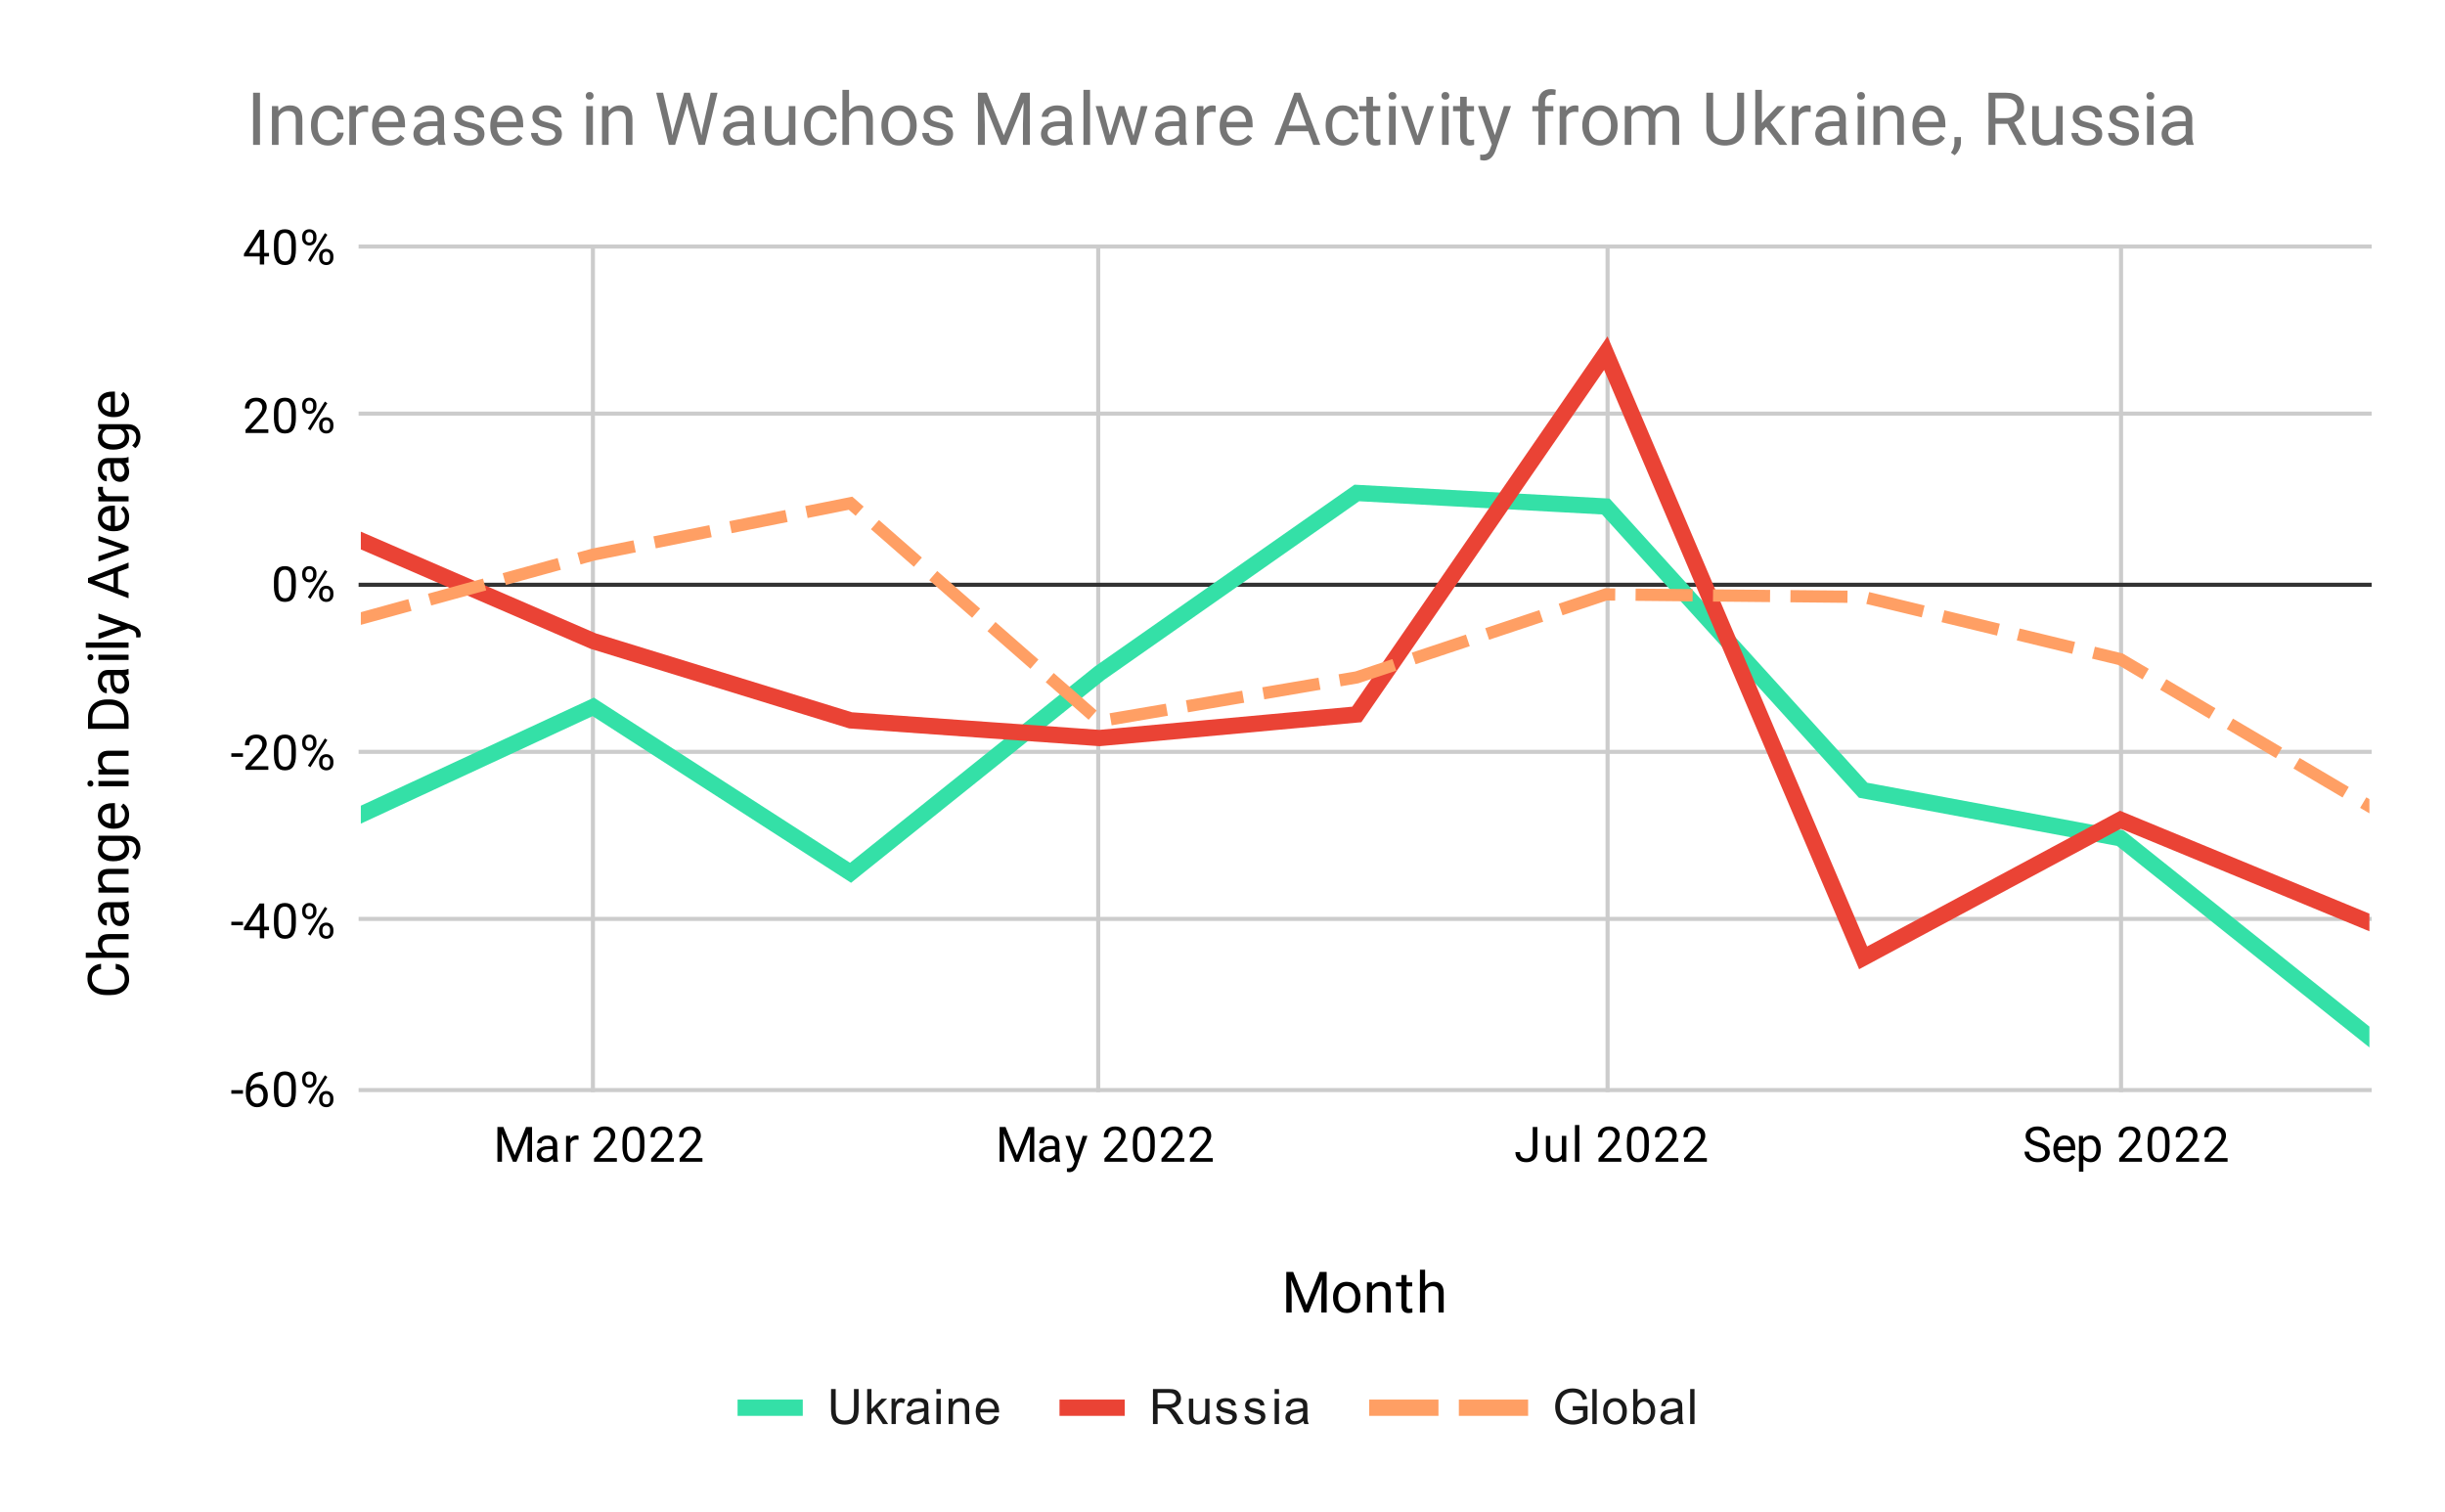 <?xml version="1.0" encoding="UTF-8"?> <svg xmlns:xlink="http://www.w3.org/1999/xlink" xmlns="http://www.w3.org/2000/svg" version="1.1" viewBox="0.0 0.0 600.0 371.0" fill="none" stroke="none" stroke-linecap="square" stroke-miterlimit="10" width="600" height="371"><path fill="#ffffff" d="M0 0L600.0 0L600.0 371.0L0 371.0L0 0Z" fill-rule="nonzero"></path><path stroke="#cccccc" stroke-width="1.0" stroke-linecap="butt" d="M145.5 60.5L145.5 267.5" fill-rule="nonzero"></path><path stroke="#cccccc" stroke-width="1.0" stroke-linecap="butt" d="M269.5 60.5L269.5 267.5" fill-rule="nonzero"></path><path stroke="#cccccc" stroke-width="1.0" stroke-linecap="butt" d="M394.5 60.5L394.5 267.5" fill-rule="nonzero"></path><path stroke="#cccccc" stroke-width="1.0" stroke-linecap="butt" d="M520.5 60.5L520.5 267.5" fill-rule="nonzero"></path><path stroke="#cccccc" stroke-width="1.0" stroke-linecap="butt" d="M88.5 267.5L581.5 267.5" fill-rule="nonzero"></path><path stroke="#cccccc" stroke-width="1.0" stroke-linecap="butt" d="M88.5 225.5L581.5 225.5" fill-rule="nonzero"></path><path stroke="#cccccc" stroke-width="1.0" stroke-linecap="butt" d="M88.5 184.5L581.5 184.5" fill-rule="nonzero"></path><path stroke="#333333" stroke-width="1.0" stroke-linecap="butt" d="M88.5 143.5L581.5 143.5" fill-rule="nonzero"></path><path stroke="#cccccc" stroke-width="1.0" stroke-linecap="butt" d="M88.5 101.5L581.5 101.5" fill-rule="nonzero"></path><path stroke="#cccccc" stroke-width="1.0" stroke-linecap="butt" d="M88.5 60.5L581.5 60.5" fill-rule="nonzero"></path><clipPath id="id_0"><path d="M88.55 60.417L581.45 60.417L581.45 267.083L88.55 267.083L88.55 60.417Z" clip-rule="nonzero"></path></clipPath><path stroke="#34e0a7" stroke-width="4.0" stroke-linecap="butt" clip-path="url(#id_0)" d="M88.55 199.917L145.58 173.463L208.72 214.177L269.823 165.197L332.963 120.97L394.067 124.297L457.207 193.923L520.347 205.703L581.45 254.477" fill-rule="nonzero"></path><path stroke="#ea4335" stroke-width="4.0" stroke-linecap="butt" clip-path="url(#id_0)" d="M88.55 132.647L145.58 157.323L208.72 176.77L269.823 181.11L332.963 175.323L394.067 86.663L457.207 235.05L520.347 201.157L581.45 226.37" fill-rule="nonzero"></path><path stroke="#ff9f64" stroke-width="3.0" stroke-linecap="butt" stroke-dasharray="11.0,8.0" clip-path="url(#id_0)" d="M88.55 151.784L145.58 136.098L208.72 123.491L269.823 176.977L332.963 166.23L394.067 145.873L457.207 146.473L520.347 161.766L581.45 197.85" fill-rule="nonzero"></path><path fill="#000000" fill-opacity="0.0" clip-path="url(#id_0)" d="M91.55 199.917C91.55 201.574 90.207 202.917 88.55 202.917C86.893 202.917 85.55 201.574 85.55 199.917C85.55 198.26 86.893 196.917 88.55 196.917C90.207 196.917 91.55 198.26 91.55 199.917Z" fill-rule="nonzero"></path><path fill="#000000" fill-opacity="0.0" clip-path="url(#id_0)" d="M148.58 173.463C148.58 175.12 147.237 176.463 145.58 176.463C143.923 176.463 142.58 175.12 142.58 173.463C142.58 171.806 143.923 170.463 145.58 170.463C147.237 170.463 148.58 171.806 148.58 173.463Z" fill-rule="nonzero"></path><path fill="#000000" fill-opacity="0.0" clip-path="url(#id_0)" d="M211.72 214.177C211.72 215.834 210.377 217.177 208.72 217.177C207.063 217.177 205.72 215.834 205.72 214.177C205.72 212.52 207.063 211.177 208.72 211.177C210.377 211.177 211.72 212.52 211.72 214.177Z" fill-rule="nonzero"></path><path fill="#000000" fill-opacity="0.0" clip-path="url(#id_0)" d="M272.823 165.197C272.823 166.854 271.48 168.197 269.823 168.197C268.166 168.197 266.823 166.854 266.823 165.197C266.823 163.54 268.166 162.197 269.823 162.197C271.48 162.197 272.823 163.54 272.823 165.197Z" fill-rule="nonzero"></path><path fill="#000000" fill-opacity="0.0" clip-path="url(#id_0)" d="M335.963 120.97C335.963 122.627 334.62 123.97 332.963 123.97C331.306 123.97 329.963 122.627 329.963 120.97C329.963 119.313 331.306 117.97 332.963 117.97C334.62 117.97 335.963 119.313 335.963 120.97Z" fill-rule="nonzero"></path><path fill="#000000" fill-opacity="0.0" clip-path="url(#id_0)" d="M397.067 124.297C397.067 125.954 395.723 127.297 394.067 127.297C392.41 127.297 391.067 125.954 391.067 124.297C391.067 122.64 392.41 121.297 394.067 121.297C395.723 121.297 397.067 122.64 397.067 124.297Z" fill-rule="nonzero"></path><path fill="#000000" fill-opacity="0.0" clip-path="url(#id_0)" d="M460.207 193.923C460.207 195.58 458.863 196.923 457.207 196.923C455.55 196.923 454.207 195.58 454.207 193.923C454.207 192.266 455.55 190.923 457.207 190.923C458.863 190.923 460.207 192.266 460.207 193.923Z" fill-rule="nonzero"></path><path fill="#000000" fill-opacity="0.0" clip-path="url(#id_0)" d="M523.347 205.703C523.347 207.36 522.004 208.703 520.347 208.703C518.69 208.703 517.347 207.36 517.347 205.703C517.347 204.046 518.69 202.703 520.347 202.703C522.004 202.703 523.347 204.046 523.347 205.703Z" fill-rule="nonzero"></path><path fill="#000000" fill-opacity="0.0" clip-path="url(#id_0)" d="M584.45 254.477C584.45 256.134 583.107 257.477 581.45 257.477C579.793 257.477 578.45 256.134 578.45 254.477C578.45 252.82 579.793 251.477 581.45 251.477C583.107 251.477 584.45 252.82 584.45 254.477Z" fill-rule="nonzero"></path><path fill="#000000" fill-opacity="0.0" clip-path="url(#id_0)" d="M91.55 132.647C91.55 134.304 90.207 135.647 88.55 135.647C86.893 135.647 85.55 134.304 85.55 132.647C85.55 130.99 86.893 129.647 88.55 129.647C90.207 129.647 91.55 130.99 91.55 132.647Z" fill-rule="nonzero"></path><path fill="#000000" fill-opacity="0.0" clip-path="url(#id_0)" d="M148.58 157.323C148.58 158.98 147.237 160.323 145.58 160.323C143.923 160.323 142.58 158.98 142.58 157.323C142.58 155.666 143.923 154.323 145.58 154.323C147.237 154.323 148.58 155.666 148.58 157.323Z" fill-rule="nonzero"></path><path fill="#000000" fill-opacity="0.0" clip-path="url(#id_0)" d="M211.72 176.77C211.72 178.427 210.377 179.77 208.72 179.77C207.063 179.77 205.72 178.427 205.72 176.77C205.72 175.113 207.063 173.77 208.72 173.77C210.377 173.77 211.72 175.113 211.72 176.77Z" fill-rule="nonzero"></path><path fill="#000000" fill-opacity="0.0" clip-path="url(#id_0)" d="M272.823 181.11C272.823 182.767 271.48 184.11 269.823 184.11C268.166 184.11 266.823 182.767 266.823 181.11C266.823 179.453 268.166 178.11 269.823 178.11C271.48 178.11 272.823 179.453 272.823 181.11Z" fill-rule="nonzero"></path><path fill="#000000" fill-opacity="0.0" clip-path="url(#id_0)" d="M335.963 175.323C335.963 176.98 334.62 178.323 332.963 178.323C331.306 178.323 329.963 176.98 329.963 175.323C329.963 173.666 331.306 172.323 332.963 172.323C334.62 172.323 335.963 173.666 335.963 175.323Z" fill-rule="nonzero"></path><path fill="#000000" fill-opacity="0.0" clip-path="url(#id_0)" d="M397.067 86.663C397.067 88.32 395.723 89.663 394.067 89.663C392.41 89.663 391.067 88.32 391.067 86.663C391.067 85.006 392.41 83.663 394.067 83.663C395.723 83.663 397.067 85.006 397.067 86.663Z" fill-rule="nonzero"></path><path fill="#000000" fill-opacity="0.0" clip-path="url(#id_0)" d="M460.207 235.05C460.207 236.707 458.863 238.05 457.207 238.05C455.55 238.05 454.207 236.707 454.207 235.05C454.207 233.393 455.55 232.05 457.207 232.05C458.863 232.05 460.207 233.393 460.207 235.05Z" fill-rule="nonzero"></path><path fill="#000000" fill-opacity="0.0" clip-path="url(#id_0)" d="M523.347 201.157C523.347 202.814 522.004 204.157 520.347 204.157C518.69 204.157 517.347 202.814 517.347 201.157C517.347 199.5 518.69 198.157 520.347 198.157C522.004 198.157 523.347 199.5 523.347 201.157Z" fill-rule="nonzero"></path><path fill="#000000" fill-opacity="0.0" clip-path="url(#id_0)" d="M584.45 226.37C584.45 228.027 583.107 229.37 581.45 229.37C579.793 229.37 578.45 228.027 578.45 226.37C578.45 224.713 579.793 223.37 581.45 223.37C583.107 223.37 584.45 224.713 584.45 226.37Z" fill-rule="nonzero"></path><path fill="#000000" fill-opacity="0.0" clip-path="url(#id_0)" d="M91.55 151.784C91.55 153.441 90.207 154.784 88.55 154.784C86.893 154.784 85.55 153.441 85.55 151.784C85.55 150.127 86.893 148.784 88.55 148.784C90.207 148.784 91.55 150.127 91.55 151.784Z" fill-rule="nonzero"></path><path fill="#000000" fill-opacity="0.0" clip-path="url(#id_0)" d="M148.58 136.098C148.58 137.755 147.237 139.098 145.58 139.098C143.923 139.098 142.58 137.755 142.58 136.098C142.58 134.441 143.923 133.098 145.58 133.098C147.237 133.098 148.58 134.441 148.58 136.098Z" fill-rule="nonzero"></path><path fill="#000000" fill-opacity="0.0" clip-path="url(#id_0)" d="M211.72 123.491C211.72 125.148 210.377 126.491 208.72 126.491C207.063 126.491 205.72 125.148 205.72 123.491C205.72 121.834 207.063 120.491 208.72 120.491C210.377 120.491 211.72 121.834 211.72 123.491Z" fill-rule="nonzero"></path><path fill="#000000" fill-opacity="0.0" clip-path="url(#id_0)" d="M272.823 176.977C272.823 178.634 271.48 179.977 269.823 179.977C268.166 179.977 266.823 178.634 266.823 176.977C266.823 175.32 268.166 173.977 269.823 173.977C271.48 173.977 272.823 175.32 272.823 176.977Z" fill-rule="nonzero"></path><path fill="#000000" fill-opacity="0.0" clip-path="url(#id_0)" d="M335.963 166.23C335.963 167.887 334.62 169.23 332.963 169.23C331.306 169.23 329.963 167.887 329.963 166.23C329.963 164.573 331.306 163.23 332.963 163.23C334.62 163.23 335.963 164.573 335.963 166.23Z" fill-rule="nonzero"></path><path fill="#000000" fill-opacity="0.0" clip-path="url(#id_0)" d="M397.067 145.873C397.067 147.53 395.723 148.873 394.067 148.873C392.41 148.873 391.067 147.53 391.067 145.873C391.067 144.216 392.41 142.873 394.067 142.873C395.723 142.873 397.067 144.216 397.067 145.873Z" fill-rule="nonzero"></path><path fill="#000000" fill-opacity="0.0" clip-path="url(#id_0)" d="M460.207 146.473C460.207 148.13 458.863 149.473 457.207 149.473C455.55 149.473 454.207 148.13 454.207 146.473C454.207 144.816 455.55 143.473 457.207 143.473C458.863 143.473 460.207 144.816 460.207 146.473Z" fill-rule="nonzero"></path><path fill="#000000" fill-opacity="0.0" clip-path="url(#id_0)" d="M523.347 161.766C523.347 163.423 522.004 164.766 520.347 164.766C518.69 164.766 517.347 163.423 517.347 161.766C517.347 160.109 518.69 158.766 520.347 158.766C522.004 158.766 523.347 160.109 523.347 161.766Z" fill-rule="nonzero"></path><path fill="#000000" fill-opacity="0.0" clip-path="url(#id_0)" d="M584.45 197.85C584.45 199.507 583.107 200.85 581.45 200.85C579.793 200.85 578.45 199.507 578.45 197.85C578.45 196.193 579.793 194.85 581.45 194.85C583.107 194.85 584.45 196.193 584.45 197.85Z" fill-rule="nonzero"></path><path fill="#000000" d="M317.344 312.13L320.609 320.255L323.859 312.13L325.562 312.13L325.562 322.083L324.25 322.083L324.25 318.208L324.375 314.021L321.109 322.083L320.094 322.083L316.844 314.036L316.969 318.208L316.969 322.083L315.656 322.083L315.656 312.13L317.344 312.13ZM327.125 318.318Q327.125 317.224 327.547 316.365Q327.984 315.49 328.734 315.021Q329.5 314.552 330.484 314.552Q331.984 314.552 332.922 315.599Q333.859 316.646 333.859 318.38L333.859 318.474Q333.859 319.552 333.438 320.411Q333.031 321.255 332.25 321.74Q331.484 322.224 330.5 322.224Q328.984 322.224 328.047 321.177Q327.125 320.13 327.125 318.411L327.125 318.318ZM328.391 318.474Q328.391 319.693 328.953 320.443Q329.531 321.193 330.5 321.193Q331.453 321.193 332.016 320.443Q332.594 319.677 332.594 318.318Q332.594 317.099 332.016 316.349Q331.438 315.583 330.484 315.583Q329.547 315.583 328.969 316.333Q328.391 317.083 328.391 318.474ZM336.656 314.693L336.688 315.615Q337.547 314.552 338.906 314.552Q341.25 314.552 341.281 317.193L341.281 322.083L340.016 322.083L340.016 317.193Q340.0 316.396 339.641 316.021Q339.281 315.63 338.531 315.63Q337.906 315.63 337.438 315.958Q336.984 316.286 336.719 316.818L336.719 322.083L335.453 322.083L335.453 314.693L336.656 314.693ZM345.172 312.896L345.172 314.693L346.547 314.693L346.547 315.661L345.172 315.661L345.172 320.255Q345.172 320.693 345.359 320.927Q345.547 321.146 345.984 321.146Q346.203 321.146 346.594 321.052L346.594 322.083Q346.094 322.224 345.625 322.224Q344.766 322.224 344.328 321.708Q343.906 321.193 343.906 320.255L343.906 315.661L342.562 315.661L342.562 314.693L343.906 314.693L343.906 312.896L345.172 312.896ZM349.719 315.583Q350.562 314.552 351.906 314.552Q354.25 314.552 354.281 317.193L354.281 322.083L353.016 322.083L353.016 317.193Q353.0 316.396 352.641 316.021Q352.281 315.63 351.531 315.63Q350.906 315.63 350.438 315.958Q349.984 316.286 349.719 316.818L349.719 322.083L348.453 322.083L348.453 311.583L349.719 311.583L349.719 315.583Z" fill-rule="nonzero"></path><path fill="#000000" d="M28.394 236.516Q29.972 236.703 30.831 237.688Q31.691 238.672 31.691 240.297Q31.691 242.062 30.425 243.125Q29.159 244.188 27.034 244.188L26.081 244.188Q24.691 244.188 23.644 243.688Q22.581 243.188 22.019 242.281Q21.456 241.375 21.456 240.188Q21.456 238.594 22.347 237.641Q23.238 236.688 24.8 236.516L24.8 237.844Q23.613 238.016 23.081 238.594Q22.534 239.156 22.534 240.188Q22.534 241.438 23.472 242.156Q24.394 242.859 26.113 242.859L27.081 242.859Q28.706 242.859 29.659 242.188Q30.613 241.516 30.613 240.297Q30.613 239.203 30.128 238.625Q29.628 238.031 28.394 237.844L28.394 236.516ZM25.05 233.781Q24.019 232.938 24.019 231.594Q24.019 229.25 26.659 229.219L31.55 229.219L31.55 230.484L26.659 230.484Q25.863 230.5 25.488 230.859Q25.097 231.219 25.097 231.969Q25.097 232.594 25.425 233.062Q25.753 233.516 26.284 233.781L31.55 233.781L31.55 235.047L21.05 235.047L21.05 233.781L25.05 233.781ZM31.55 222.469Q31.331 222.578 30.769 222.656Q31.691 223.531 31.691 224.766Q31.691 225.859 31.081 226.562Q30.456 227.25 29.503 227.25Q28.347 227.25 27.706 226.375Q27.066 225.5 27.066 223.906L27.066 222.672L26.488 222.672Q25.816 222.672 25.425 223.078Q25.034 223.469 25.034 224.234Q25.034 224.922 25.378 225.375Q25.722 225.828 26.206 225.828L26.206 227.109Q25.644 227.109 25.128 226.719Q24.613 226.312 24.316 225.641Q24.019 224.969 24.019 224.172Q24.019 222.891 24.659 222.172Q25.3 221.438 26.409 221.406L29.816 221.406Q30.831 221.406 31.441 221.156L31.55 221.156L31.55 222.469ZM30.581 224.578Q30.581 223.984 30.284 223.453Q29.972 222.906 29.472 222.672L27.956 222.672L27.956 223.672Q27.956 225.984 29.316 225.984Q29.909 225.984 30.253 225.594Q30.581 225.203 30.581 224.578ZM24.159 217.844L25.081 217.812Q24.019 216.953 24.019 215.594Q24.019 213.25 26.659 213.219L31.55 213.219L31.55 214.484L26.659 214.484Q25.863 214.5 25.488 214.859Q25.097 215.219 25.097 215.969Q25.097 216.594 25.425 217.062Q25.753 217.516 26.284 217.781L31.55 217.781L31.55 219.047L24.159 219.047L24.159 217.844ZM27.784 211.344Q26.066 211.344 25.05 210.547Q24.019 209.75 24.019 208.422Q24.019 207.078 24.972 206.312L24.159 206.25L24.159 205.094L31.378 205.094Q32.816 205.094 33.628 205.953Q34.456 206.797 34.456 208.234Q34.456 209.031 34.113 209.797Q33.784 210.562 33.191 210.969L32.425 210.312Q33.425 209.5 33.425 208.328Q33.425 207.406 32.909 206.891Q32.394 206.359 31.441 206.359L30.816 206.359Q31.691 207.125 31.691 208.438Q31.691 209.734 30.644 210.547Q29.597 211.344 27.784 211.344ZM27.941 210.078Q29.191 210.078 29.909 209.562Q30.613 209.047 30.613 208.125Q30.613 206.922 29.519 206.359L26.144 206.359Q25.097 206.953 25.097 208.109Q25.097 209.031 25.816 209.562Q26.519 210.078 27.941 210.078ZM31.691 199.969Q31.691 201.484 30.706 202.422Q29.706 203.359 28.05 203.359L27.831 203.359Q26.722 203.359 25.863 202.938Q24.988 202.516 24.503 201.766Q24.019 201.016 24.019 200.125Q24.019 198.688 24.972 197.891Q25.909 197.094 27.691 197.094L28.206 197.094L28.206 202.094Q29.3 202.078 29.988 201.469Q30.659 200.844 30.659 199.906Q30.659 199.234 30.394 198.781Q30.113 198.312 29.659 197.953L30.253 197.188Q31.691 198.109 31.691 199.969ZM25.05 200.125Q25.05 200.891 25.613 201.422Q26.175 201.938 27.175 202.062L27.175 198.359L27.081 198.359Q26.113 198.406 25.581 198.875Q25.05 199.344 25.05 200.125ZM31.55 191.672L31.55 192.938L24.159 192.938L24.159 191.672L31.55 191.672ZM22.191 193.031Q21.878 193.031 21.675 192.844Q21.456 192.656 21.456 192.297Q21.456 191.922 21.675 191.734Q21.878 191.531 22.191 191.531Q22.503 191.531 22.706 191.734Q22.909 191.922 22.909 192.297Q22.909 192.656 22.706 192.844Q22.503 193.031 22.191 193.031ZM24.159 188.844L25.081 188.812Q24.019 187.953 24.019 186.594Q24.019 184.25 26.659 184.219L31.55 184.219L31.55 185.484L26.659 185.484Q25.863 185.5 25.488 185.859Q25.097 186.219 25.097 186.969Q25.097 187.594 25.425 188.062Q25.753 188.516 26.284 188.781L31.55 188.781L31.55 190.047L24.159 190.047L24.159 188.844ZM31.55 178.844L21.597 178.844L21.597 176.031Q21.597 174.734 22.175 173.734Q22.738 172.734 23.8 172.203Q24.863 171.656 26.238 171.641L26.878 171.641Q28.284 171.641 29.347 172.188Q30.394 172.734 30.972 173.75Q31.534 174.75 31.55 176.094L31.55 178.844ZM22.675 177.531L30.472 177.531L30.472 176.156Q30.472 174.641 29.534 173.797Q28.597 172.938 26.847 172.938L26.269 172.938Q24.566 172.938 23.628 173.734Q22.691 174.531 22.675 176.0L22.675 177.531ZM31.55 165.469Q31.331 165.578 30.769 165.656Q31.691 166.531 31.691 167.766Q31.691 168.859 31.081 169.562Q30.456 170.25 29.503 170.25Q28.347 170.25 27.706 169.375Q27.066 168.5 27.066 166.906L27.066 165.672L26.488 165.672Q25.816 165.672 25.425 166.078Q25.034 166.469 25.034 167.234Q25.034 167.922 25.378 168.375Q25.722 168.828 26.206 168.828L26.206 170.109Q25.644 170.109 25.128 169.719Q24.613 169.312 24.316 168.641Q24.019 167.969 24.019 167.172Q24.019 165.891 24.659 165.172Q25.3 164.438 26.409 164.406L29.816 164.406Q30.831 164.406 31.441 164.156L31.55 164.156L31.55 165.469ZM30.581 167.578Q30.581 166.984 30.284 166.453Q29.972 165.906 29.472 165.672L27.956 165.672L27.956 166.672Q27.956 168.984 29.316 168.984Q29.909 168.984 30.253 168.594Q30.581 168.203 30.581 167.578ZM31.55 160.672L31.55 161.938L24.159 161.938L24.159 160.672L31.55 160.672ZM22.191 162.031Q21.878 162.031 21.675 161.844Q21.456 161.656 21.456 161.297Q21.456 160.922 21.675 160.734Q21.878 160.531 22.191 160.531Q22.503 160.531 22.706 160.734Q22.909 160.922 22.909 161.297Q22.909 161.656 22.706 161.844Q22.503 162.031 22.191 162.031ZM31.55 157.672L31.55 158.938L21.05 158.938L21.05 157.672L31.55 157.672ZM29.691 153.625L24.159 151.906L24.159 150.547L32.691 153.516Q34.534 154.203 34.534 155.719L34.519 155.953L34.425 156.422L33.409 156.422L33.425 156.078Q33.425 155.438 33.159 155.078Q32.909 154.719 32.222 154.484L31.472 154.203L24.159 156.844L24.159 155.469L29.691 153.625ZM28.956 140.344L28.956 144.516L31.55 145.453L31.55 146.812L21.597 143.0L21.597 141.859L31.55 138.047L31.55 139.391L28.956 140.344ZM27.878 144.125L27.878 140.734L23.222 142.438L27.878 144.125ZM29.831 134.609L24.159 132.766L24.159 131.484L31.55 134.125L31.55 135.094L24.159 137.781L24.159 136.484L29.831 134.609ZM31.691 126.969Q31.691 128.484 30.706 129.422Q29.706 130.359 28.05 130.359L27.831 130.359Q26.722 130.359 25.863 129.938Q24.988 129.516 24.503 128.766Q24.019 128.016 24.019 127.125Q24.019 125.688 24.972 124.891Q25.909 124.094 27.691 124.094L28.206 124.094L28.206 129.094Q29.3 129.078 29.988 128.469Q30.659 127.844 30.659 126.906Q30.659 126.234 30.394 125.781Q30.113 125.312 29.659 124.953L30.253 124.188Q31.691 125.109 31.691 126.969ZM25.05 127.125Q25.05 127.891 25.613 128.422Q26.175 128.938 27.175 129.062L27.175 125.359L27.081 125.359Q26.113 125.406 25.581 125.875Q25.05 126.344 25.05 127.125ZM25.284 119.469Q25.238 119.75 25.238 120.094Q25.238 121.328 26.3 121.781L31.55 121.781L31.55 123.047L24.159 123.047L24.159 121.812L25.003 121.797Q24.019 121.172 24.019 120.031Q24.019 119.656 24.113 119.469L25.284 119.469ZM31.55 113.469Q31.331 113.578 30.769 113.656Q31.691 114.531 31.691 115.766Q31.691 116.859 31.081 117.562Q30.456 118.25 29.503 118.25Q28.347 118.25 27.706 117.375Q27.066 116.5 27.066 114.906L27.066 113.672L26.488 113.672Q25.816 113.672 25.425 114.078Q25.034 114.469 25.034 115.234Q25.034 115.922 25.378 116.375Q25.722 116.828 26.206 116.828L26.206 118.109Q25.644 118.109 25.128 117.719Q24.613 117.312 24.316 116.641Q24.019 115.969 24.019 115.172Q24.019 113.891 24.659 113.172Q25.3 112.438 26.409 112.406L29.816 112.406Q30.831 112.406 31.441 112.156L31.55 112.156L31.55 113.469ZM30.581 115.578Q30.581 114.984 30.284 114.453Q29.972 113.906 29.472 113.672L27.956 113.672L27.956 114.672Q27.956 116.984 29.316 116.984Q29.909 116.984 30.253 116.594Q30.581 116.203 30.581 115.578ZM27.784 110.344Q26.066 110.344 25.05 109.547Q24.019 108.75 24.019 107.422Q24.019 106.078 24.972 105.312L24.159 105.25L24.159 104.094L31.378 104.094Q32.816 104.094 33.628 104.953Q34.456 105.797 34.456 107.234Q34.456 108.031 34.113 108.797Q33.784 109.562 33.191 109.969L32.425 109.312Q33.425 108.5 33.425 107.328Q33.425 106.406 32.909 105.891Q32.394 105.359 31.441 105.359L30.816 105.359Q31.691 106.125 31.691 107.438Q31.691 108.734 30.644 109.547Q29.597 110.344 27.784 110.344ZM27.941 109.078Q29.191 109.078 29.909 108.562Q30.613 108.047 30.613 107.125Q30.613 105.922 29.519 105.359L26.144 105.359Q25.097 105.953 25.097 107.109Q25.097 108.031 25.816 108.562Q26.519 109.078 27.941 109.078ZM31.691 98.969Q31.691 100.484 30.706 101.422Q29.706 102.359 28.05 102.359L27.831 102.359Q26.722 102.359 25.863 101.938Q24.988 101.516 24.503 100.766Q24.019 100.016 24.019 99.125Q24.019 97.688 24.972 96.891Q25.909 96.094 27.691 96.094L28.206 96.094L28.206 101.094Q29.3 101.078 29.988 100.469Q30.659 99.844 30.659 98.906Q30.659 98.234 30.394 97.781Q30.113 97.312 29.659 96.953L30.253 96.188Q31.691 97.109 31.691 98.969ZM25.05 99.125Q25.05 99.891 25.613 100.422Q26.175 100.938 27.175 101.062L27.175 97.359L27.081 97.359Q26.113 97.406 25.581 97.875Q25.05 98.344 25.05 99.125Z" fill-rule="nonzero"></path><path fill="#000000" d="M59.628 268.396L56.769 268.396L56.769 267.521L59.628 267.521L59.628 268.396ZM64.519 263.052L64.519 263.958L64.316 263.958Q63.05 263.99 62.3 264.724Q61.55 265.443 61.425 266.755Q62.112 265.99 63.269 265.99Q64.378 265.99 65.05 266.771Q65.722 267.552 65.722 268.802Q65.722 270.115 65.003 270.911Q64.284 271.708 63.066 271.708Q61.847 271.708 61.081 270.771Q60.331 269.818 60.331 268.333L60.331 267.927Q60.331 265.568 61.331 264.318Q62.331 263.068 64.316 263.052L64.519 263.052ZM63.097 266.896Q62.534 266.896 62.066 267.224Q61.597 267.552 61.409 268.068L61.409 268.458Q61.409 269.521 61.878 270.161Q62.362 270.802 63.066 270.802Q63.8 270.802 64.222 270.271Q64.644 269.724 64.644 268.849Q64.644 267.974 64.222 267.443Q63.8 266.896 63.097 266.896ZM72.612 267.943Q72.612 269.849 71.956 270.786Q71.316 271.708 69.925 271.708Q68.566 271.708 67.909 270.802Q67.253 269.896 67.222 268.083L67.222 266.646Q67.222 264.755 67.862 263.849Q68.519 262.927 69.909 262.927Q71.284 262.927 71.941 263.818Q72.597 264.693 72.612 266.536L72.612 267.943ZM71.519 266.458Q71.519 265.083 71.128 264.458Q70.753 263.818 69.909 263.818Q69.081 263.818 68.691 264.458Q68.316 265.083 68.316 266.38L68.316 268.115Q68.316 269.49 68.706 270.161Q69.112 270.818 69.925 270.818Q70.722 270.818 71.112 270.193Q71.503 269.568 71.519 268.24L71.519 266.458ZM74.159 264.693Q74.159 263.927 74.644 263.427Q75.144 262.927 75.909 262.927Q76.691 262.927 77.175 263.427Q77.659 263.927 77.659 264.724L77.659 265.146Q77.659 265.911 77.159 266.411Q76.675 266.896 75.925 266.896Q75.159 266.896 74.659 266.411Q74.159 265.911 74.159 265.099L74.159 264.693ZM74.972 265.146Q74.972 265.599 75.222 265.896Q75.487 266.193 75.925 266.193Q76.347 266.193 76.597 265.911Q76.847 265.615 76.847 265.115L76.847 264.693Q76.847 264.24 76.597 263.943Q76.347 263.63 75.909 263.63Q75.472 263.63 75.222 263.943Q74.972 264.24 74.972 264.708L74.972 265.146ZM78.316 269.49Q78.316 268.724 78.8 268.24Q79.3 267.74 80.066 267.74Q80.831 267.74 81.316 268.24Q81.816 268.724 81.816 269.536L81.816 269.943Q81.816 270.708 81.331 271.208Q80.847 271.708 80.081 271.708Q79.316 271.708 78.816 271.224Q78.316 270.724 78.316 269.911L78.316 269.49ZM79.128 269.943Q79.128 270.411 79.378 270.708Q79.644 271.005 80.081 271.005Q80.503 271.005 80.753 270.724Q81.003 270.427 81.003 269.927L81.003 269.49Q81.003 269.021 80.737 268.74Q80.487 268.443 80.066 268.443Q79.644 268.443 79.378 268.74Q79.128 269.021 79.128 269.521L79.128 269.943ZM76.175 270.943L75.55 270.552L79.722 263.88L80.331 264.271L76.175 270.943Z" fill-rule="nonzero"></path><path fill="#000000" d="M59.628 227.062L56.769 227.062L56.769 226.188L59.628 226.188L59.628 227.062ZM64.831 227.391L66.019 227.391L66.019 228.266L64.831 228.266L64.831 230.25L63.753 230.25L63.753 228.266L59.862 228.266L59.862 227.625L63.675 221.719L64.831 221.719L64.831 227.391ZM61.097 227.391L63.753 227.391L63.753 223.203L63.612 223.438L61.097 227.391ZM72.612 226.609Q72.612 228.516 71.956 229.453Q71.316 230.375 69.925 230.375Q68.566 230.375 67.909 229.469Q67.253 228.562 67.222 226.75L67.222 225.312Q67.222 223.422 67.862 222.516Q68.519 221.594 69.909 221.594Q71.284 221.594 71.941 222.484Q72.597 223.359 72.612 225.203L72.612 226.609ZM71.519 225.125Q71.519 223.75 71.128 223.125Q70.753 222.484 69.909 222.484Q69.081 222.484 68.691 223.125Q68.316 223.75 68.316 225.047L68.316 226.781Q68.316 228.156 68.706 228.828Q69.112 229.484 69.925 229.484Q70.722 229.484 71.112 228.859Q71.503 228.234 71.519 226.906L71.519 225.125ZM74.159 223.359Q74.159 222.594 74.644 222.094Q75.144 221.594 75.909 221.594Q76.691 221.594 77.175 222.094Q77.659 222.594 77.659 223.391L77.659 223.812Q77.659 224.578 77.159 225.078Q76.675 225.562 75.925 225.562Q75.159 225.562 74.659 225.078Q74.159 224.578 74.159 223.766L74.159 223.359ZM74.972 223.812Q74.972 224.266 75.222 224.562Q75.487 224.859 75.925 224.859Q76.347 224.859 76.597 224.578Q76.847 224.281 76.847 223.781L76.847 223.359Q76.847 222.906 76.597 222.609Q76.347 222.297 75.909 222.297Q75.472 222.297 75.222 222.609Q74.972 222.906 74.972 223.375L74.972 223.812ZM78.316 228.156Q78.316 227.391 78.8 226.906Q79.3 226.406 80.066 226.406Q80.831 226.406 81.316 226.906Q81.816 227.391 81.816 228.203L81.816 228.609Q81.816 229.375 81.331 229.875Q80.847 230.375 80.081 230.375Q79.316 230.375 78.816 229.891Q78.316 229.391 78.316 228.578L78.316 228.156ZM79.128 228.609Q79.128 229.078 79.378 229.375Q79.644 229.672 80.081 229.672Q80.503 229.672 80.753 229.391Q81.003 229.094 81.003 228.594L81.003 228.156Q81.003 227.688 80.737 227.406Q80.487 227.109 80.066 227.109Q79.644 227.109 79.378 227.406Q79.128 227.688 79.128 228.188L79.128 228.609ZM76.175 229.609L75.55 229.219L79.722 222.547L80.331 222.938L76.175 229.609Z" fill-rule="nonzero"></path><path fill="#000000" d="M59.628 185.729L56.769 185.729L56.769 184.854L59.628 184.854L59.628 185.729ZM65.847 188.917L60.253 188.917L60.253 188.135L63.206 184.854Q63.862 184.104 64.112 183.651Q64.362 183.182 64.362 182.682Q64.362 182.01 63.956 181.589Q63.566 181.151 62.878 181.151Q62.081 181.151 61.628 181.62Q61.175 182.073 61.175 182.901L60.097 182.901Q60.097 181.714 60.847 180.995Q61.612 180.26 62.878 180.26Q64.081 180.26 64.769 180.885Q65.456 181.51 65.456 182.557Q65.456 183.807 63.847 185.557L61.566 188.026L65.847 188.026L65.847 188.917ZM72.612 185.276Q72.612 187.182 71.956 188.12Q71.316 189.042 69.925 189.042Q68.566 189.042 67.909 188.135Q67.253 187.229 67.222 185.417L67.222 183.979Q67.222 182.089 67.862 181.182Q68.519 180.26 69.909 180.26Q71.284 180.26 71.941 181.151Q72.597 182.026 72.612 183.87L72.612 185.276ZM71.519 183.792Q71.519 182.417 71.128 181.792Q70.753 181.151 69.909 181.151Q69.081 181.151 68.691 181.792Q68.316 182.417 68.316 183.714L68.316 185.448Q68.316 186.823 68.706 187.495Q69.112 188.151 69.925 188.151Q70.722 188.151 71.112 187.526Q71.503 186.901 71.519 185.573L71.519 183.792ZM74.159 182.026Q74.159 181.26 74.644 180.76Q75.144 180.26 75.909 180.26Q76.691 180.26 77.175 180.76Q77.659 181.26 77.659 182.057L77.659 182.479Q77.659 183.245 77.159 183.745Q76.675 184.229 75.925 184.229Q75.159 184.229 74.659 183.745Q74.159 183.245 74.159 182.432L74.159 182.026ZM74.972 182.479Q74.972 182.932 75.222 183.229Q75.487 183.526 75.925 183.526Q76.347 183.526 76.597 183.245Q76.847 182.948 76.847 182.448L76.847 182.026Q76.847 181.573 76.597 181.276Q76.347 180.964 75.909 180.964Q75.472 180.964 75.222 181.276Q74.972 181.573 74.972 182.042L74.972 182.479ZM78.316 186.823Q78.316 186.057 78.8 185.573Q79.3 185.073 80.066 185.073Q80.831 185.073 81.316 185.573Q81.816 186.057 81.816 186.87L81.816 187.276Q81.816 188.042 81.331 188.542Q80.847 189.042 80.081 189.042Q79.316 189.042 78.816 188.557Q78.316 188.057 78.316 187.245L78.316 186.823ZM79.128 187.276Q79.128 187.745 79.378 188.042Q79.644 188.339 80.081 188.339Q80.503 188.339 80.753 188.057Q81.003 187.76 81.003 187.26L81.003 186.823Q81.003 186.354 80.737 186.073Q80.487 185.776 80.066 185.776Q79.644 185.776 79.378 186.073Q79.128 186.354 79.128 186.854L79.128 187.276ZM76.175 188.276L75.55 187.885L79.722 181.214L80.331 181.604L76.175 188.276Z" fill-rule="nonzero"></path><path fill="#000000" d="M72.612 143.943Q72.612 145.849 71.956 146.786Q71.316 147.708 69.925 147.708Q68.566 147.708 67.909 146.802Q67.253 145.896 67.222 144.083L67.222 142.646Q67.222 140.755 67.862 139.849Q68.519 138.927 69.909 138.927Q71.284 138.927 71.941 139.818Q72.597 140.693 72.612 142.536L72.612 143.943ZM71.519 142.458Q71.519 141.083 71.128 140.458Q70.753 139.818 69.909 139.818Q69.081 139.818 68.691 140.458Q68.316 141.083 68.316 142.38L68.316 144.115Q68.316 145.49 68.706 146.161Q69.112 146.818 69.925 146.818Q70.722 146.818 71.112 146.193Q71.503 145.568 71.519 144.24L71.519 142.458ZM74.159 140.693Q74.159 139.927 74.644 139.427Q75.144 138.927 75.909 138.927Q76.691 138.927 77.175 139.427Q77.659 139.927 77.659 140.724L77.659 141.146Q77.659 141.911 77.159 142.411Q76.675 142.896 75.925 142.896Q75.159 142.896 74.659 142.411Q74.159 141.911 74.159 141.099L74.159 140.693ZM74.972 141.146Q74.972 141.599 75.222 141.896Q75.487 142.193 75.925 142.193Q76.347 142.193 76.597 141.911Q76.847 141.615 76.847 141.115L76.847 140.693Q76.847 140.24 76.597 139.943Q76.347 139.63 75.909 139.63Q75.472 139.63 75.222 139.943Q74.972 140.24 74.972 140.708L74.972 141.146ZM78.316 145.49Q78.316 144.724 78.8 144.24Q79.3 143.74 80.066 143.74Q80.831 143.74 81.316 144.24Q81.816 144.724 81.816 145.536L81.816 145.943Q81.816 146.708 81.331 147.208Q80.847 147.708 80.081 147.708Q79.316 147.708 78.816 147.224Q78.316 146.724 78.316 145.911L78.316 145.49ZM79.128 145.943Q79.128 146.411 79.378 146.708Q79.644 147.005 80.081 147.005Q80.503 147.005 80.753 146.724Q81.003 146.427 81.003 145.927L81.003 145.49Q81.003 145.021 80.737 144.74Q80.487 144.443 80.066 144.443Q79.644 144.443 79.378 144.74Q79.128 145.021 79.128 145.521L79.128 145.943ZM76.175 146.943L75.55 146.552L79.722 139.88L80.331 140.271L76.175 146.943Z" fill-rule="nonzero"></path><path fill="#000000" d="M65.847 106.25L60.253 106.25L60.253 105.469L63.206 102.188Q63.862 101.438 64.112 100.984Q64.362 100.516 64.362 100.016Q64.362 99.344 63.956 98.922Q63.566 98.484 62.878 98.484Q62.081 98.484 61.628 98.953Q61.175 99.406 61.175 100.234L60.097 100.234Q60.097 99.047 60.847 98.328Q61.612 97.594 62.878 97.594Q64.081 97.594 64.769 98.219Q65.456 98.844 65.456 99.891Q65.456 101.141 63.847 102.891L61.566 105.359L65.847 105.359L65.847 106.25ZM72.612 102.609Q72.612 104.516 71.956 105.453Q71.316 106.375 69.925 106.375Q68.566 106.375 67.909 105.469Q67.253 104.562 67.222 102.75L67.222 101.312Q67.222 99.422 67.862 98.516Q68.519 97.594 69.909 97.594Q71.284 97.594 71.941 98.484Q72.597 99.359 72.612 101.203L72.612 102.609ZM71.519 101.125Q71.519 99.75 71.128 99.125Q70.753 98.484 69.909 98.484Q69.081 98.484 68.691 99.125Q68.316 99.75 68.316 101.047L68.316 102.781Q68.316 104.156 68.706 104.828Q69.112 105.484 69.925 105.484Q70.722 105.484 71.112 104.859Q71.503 104.234 71.519 102.906L71.519 101.125ZM74.159 99.359Q74.159 98.594 74.644 98.094Q75.144 97.594 75.909 97.594Q76.691 97.594 77.175 98.094Q77.659 98.594 77.659 99.391L77.659 99.812Q77.659 100.578 77.159 101.078Q76.675 101.562 75.925 101.562Q75.159 101.562 74.659 101.078Q74.159 100.578 74.159 99.766L74.159 99.359ZM74.972 99.812Q74.972 100.266 75.222 100.562Q75.487 100.859 75.925 100.859Q76.347 100.859 76.597 100.578Q76.847 100.281 76.847 99.781L76.847 99.359Q76.847 98.906 76.597 98.609Q76.347 98.297 75.909 98.297Q75.472 98.297 75.222 98.609Q74.972 98.906 74.972 99.375L74.972 99.812ZM78.316 104.156Q78.316 103.391 78.8 102.906Q79.3 102.406 80.066 102.406Q80.831 102.406 81.316 102.906Q81.816 103.391 81.816 104.203L81.816 104.609Q81.816 105.375 81.331 105.875Q80.847 106.375 80.081 106.375Q79.316 106.375 78.816 105.891Q78.316 105.391 78.316 104.578L78.316 104.156ZM79.128 104.609Q79.128 105.078 79.378 105.375Q79.644 105.672 80.081 105.672Q80.503 105.672 80.753 105.391Q81.003 105.094 81.003 104.594L81.003 104.156Q81.003 103.688 80.737 103.406Q80.487 103.109 80.066 103.109Q79.644 103.109 79.378 103.406Q79.128 103.688 79.128 104.188L79.128 104.609ZM76.175 105.609L75.55 105.219L79.722 98.547L80.331 98.938L76.175 105.609Z" fill-rule="nonzero"></path><path fill="#000000" d="M64.831 62.057L66.019 62.057L66.019 62.932L64.831 62.932L64.831 64.917L63.753 64.917L63.753 62.932L59.862 62.932L59.862 62.292L63.675 56.385L64.831 56.385L64.831 62.057ZM61.097 62.057L63.753 62.057L63.753 57.87L63.612 58.104L61.097 62.057ZM72.612 61.276Q72.612 63.182 71.956 64.12Q71.316 65.042 69.925 65.042Q68.566 65.042 67.909 64.135Q67.253 63.229 67.222 61.417L67.222 59.979Q67.222 58.089 67.862 57.182Q68.519 56.26 69.909 56.26Q71.284 56.26 71.941 57.151Q72.597 58.026 72.612 59.87L72.612 61.276ZM71.519 59.792Q71.519 58.417 71.128 57.792Q70.753 57.151 69.909 57.151Q69.081 57.151 68.691 57.792Q68.316 58.417 68.316 59.714L68.316 61.448Q68.316 62.823 68.706 63.495Q69.112 64.151 69.925 64.151Q70.722 64.151 71.112 63.526Q71.503 62.901 71.519 61.573L71.519 59.792ZM74.159 58.026Q74.159 57.26 74.644 56.76Q75.144 56.26 75.909 56.26Q76.691 56.26 77.175 56.76Q77.659 57.26 77.659 58.057L77.659 58.479Q77.659 59.245 77.159 59.745Q76.675 60.229 75.925 60.229Q75.159 60.229 74.659 59.745Q74.159 59.245 74.159 58.432L74.159 58.026ZM74.972 58.479Q74.972 58.932 75.222 59.229Q75.487 59.526 75.925 59.526Q76.347 59.526 76.597 59.245Q76.847 58.948 76.847 58.448L76.847 58.026Q76.847 57.573 76.597 57.276Q76.347 56.964 75.909 56.964Q75.472 56.964 75.222 57.276Q74.972 57.573 74.972 58.042L74.972 58.479ZM78.316 62.823Q78.316 62.057 78.8 61.573Q79.3 61.073 80.066 61.073Q80.831 61.073 81.316 61.573Q81.816 62.057 81.816 62.87L81.816 63.276Q81.816 64.042 81.331 64.542Q80.847 65.042 80.081 65.042Q79.316 65.042 78.816 64.557Q78.316 64.057 78.316 63.245L78.316 62.823ZM79.128 63.276Q79.128 63.745 79.378 64.042Q79.644 64.339 80.081 64.339Q80.503 64.339 80.753 64.057Q81.003 63.76 81.003 63.26L81.003 62.823Q81.003 62.354 80.737 62.073Q80.487 61.776 80.066 61.776Q79.644 61.776 79.378 62.073Q79.128 62.354 79.128 62.854L79.128 63.276ZM76.175 64.276L75.55 63.885L79.722 57.214L80.331 57.604L76.175 64.276Z" fill-rule="nonzero"></path><path fill="#000000" d="M123.517 276.552L126.314 283.505L129.095 276.552L130.564 276.552L130.564 285.083L129.439 285.083L129.439 281.755L129.548 278.177L126.736 285.083L125.877 285.083L123.08 278.193L123.189 281.755L123.189 285.083L122.064 285.083L122.064 276.552L123.517 276.552ZM135.814 285.083Q135.72 284.896 135.658 284.411Q134.908 285.208 133.861 285.208Q132.923 285.208 132.314 284.677Q131.72 284.146 131.72 283.318Q131.72 282.333 132.47 281.786Q133.22 281.24 134.595 281.24L135.642 281.24L135.642 280.74Q135.642 280.177 135.298 279.849Q134.97 279.505 134.298 279.505Q133.72 279.505 133.33 279.802Q132.939 280.083 132.939 280.505L131.845 280.505Q131.845 280.021 132.173 279.583Q132.517 279.146 133.095 278.896Q133.673 278.63 134.361 278.63Q135.47 278.63 136.08 279.177Q136.705 279.724 136.736 280.677L136.736 283.599Q136.736 284.474 136.955 284.99L136.955 285.083L135.814 285.083ZM134.017 284.255Q134.533 284.255 134.986 283.99Q135.439 283.724 135.642 283.302L135.642 282.005L134.798 282.005Q132.798 282.005 132.798 283.177Q132.798 283.677 133.142 283.974Q133.486 284.255 134.017 284.255ZM141.97 279.708Q141.72 279.677 141.439 279.677Q140.361 279.677 139.986 280.583L139.986 285.083L138.908 285.083L138.908 278.74L139.955 278.74L139.97 279.474Q140.502 278.63 141.486 278.63Q141.798 278.63 141.97 278.708L141.97 279.708ZM151.377 285.083L145.783 285.083L145.783 284.302L148.736 281.021Q149.392 280.271 149.642 279.818Q149.892 279.349 149.892 278.849Q149.892 278.177 149.486 277.755Q149.095 277.318 148.408 277.318Q147.611 277.318 147.158 277.786Q146.705 278.24 146.705 279.068L145.627 279.068Q145.627 277.88 146.377 277.161Q147.142 276.427 148.408 276.427Q149.611 276.427 150.298 277.052Q150.986 277.677 150.986 278.724Q150.986 279.974 149.377 281.724L147.095 284.193L151.377 284.193L151.377 285.083ZM158.142 281.443Q158.142 283.349 157.486 284.286Q156.845 285.208 155.455 285.208Q154.095 285.208 153.439 284.302Q152.783 283.396 152.752 281.583L152.752 280.146Q152.752 278.255 153.392 277.349Q154.048 276.427 155.439 276.427Q156.814 276.427 157.47 277.318Q158.127 278.193 158.142 280.036L158.142 281.443ZM157.048 279.958Q157.048 278.583 156.658 277.958Q156.283 277.318 155.439 277.318Q154.611 277.318 154.22 277.958Q153.845 278.583 153.845 279.88L153.845 281.615Q153.845 282.99 154.236 283.661Q154.642 284.318 155.455 284.318Q156.252 284.318 156.642 283.693Q157.033 283.068 157.048 281.74L157.048 279.958ZM165.377 285.083L159.783 285.083L159.783 284.302L162.736 281.021Q163.392 280.271 163.642 279.818Q163.892 279.349 163.892 278.849Q163.892 278.177 163.486 277.755Q163.095 277.318 162.408 277.318Q161.611 277.318 161.158 277.786Q160.705 278.24 160.705 279.068L159.627 279.068Q159.627 277.88 160.377 277.161Q161.142 276.427 162.408 276.427Q163.611 276.427 164.298 277.052Q164.986 277.677 164.986 278.724Q164.986 279.974 163.377 281.724L161.095 284.193L165.377 284.193L165.377 285.083ZM172.377 285.083L166.783 285.083L166.783 284.302L169.736 281.021Q170.392 280.271 170.642 279.818Q170.892 279.349 170.892 278.849Q170.892 278.177 170.486 277.755Q170.095 277.318 169.408 277.318Q168.611 277.318 168.158 277.786Q167.705 278.24 167.705 279.068L166.627 279.068Q166.627 277.88 167.377 277.161Q168.142 276.427 169.408 276.427Q170.611 276.427 171.298 277.052Q171.986 277.677 171.986 278.724Q171.986 279.974 170.377 281.724L168.095 284.193L172.377 284.193L172.377 285.083Z" fill-rule="nonzero"></path><path fill="#000000" d="M246.761 276.552L249.558 283.505L252.339 276.552L253.808 276.552L253.808 285.083L252.683 285.083L252.683 281.755L252.792 278.177L249.979 285.083L249.12 285.083L246.323 278.193L246.433 281.755L246.433 285.083L245.308 285.083L245.308 276.552L246.761 276.552ZM259.058 285.083Q258.964 284.896 258.901 284.411Q258.151 285.208 257.104 285.208Q256.167 285.208 255.558 284.677Q254.964 284.146 254.964 283.318Q254.964 282.333 255.714 281.786Q256.464 281.24 257.839 281.24L258.886 281.24L258.886 280.74Q258.886 280.177 258.542 279.849Q258.214 279.505 257.542 279.505Q256.964 279.505 256.573 279.802Q256.183 280.083 256.183 280.505L255.089 280.505Q255.089 280.021 255.417 279.583Q255.761 279.146 256.339 278.896Q256.917 278.63 257.604 278.63Q258.714 278.63 259.323 279.177Q259.948 279.724 259.979 280.677L259.979 283.599Q259.979 284.474 260.198 284.99L260.198 285.083L259.058 285.083ZM257.261 284.255Q257.776 284.255 258.229 283.99Q258.683 283.724 258.886 283.302L258.886 282.005L258.042 282.005Q256.042 282.005 256.042 283.177Q256.042 283.677 256.386 283.974Q256.729 284.255 257.261 284.255ZM264.214 283.49L265.698 278.74L266.854 278.74L264.308 286.068Q263.714 287.646 262.433 287.646L262.214 287.63L261.823 287.552L261.823 286.677L262.104 286.693Q262.667 286.693 262.964 286.474Q263.276 286.255 263.479 285.661L263.714 285.005L261.448 278.74L262.636 278.74L264.214 283.49ZM276.62 285.083L271.026 285.083L271.026 284.302L273.979 281.021Q274.636 280.271 274.886 279.818Q275.136 279.349 275.136 278.849Q275.136 278.177 274.729 277.755Q274.339 277.318 273.651 277.318Q272.854 277.318 272.401 277.786Q271.948 278.24 271.948 279.068L270.87 279.068Q270.87 277.88 271.62 277.161Q272.386 276.427 273.651 276.427Q274.854 276.427 275.542 277.052Q276.229 277.677 276.229 278.724Q276.229 279.974 274.62 281.724L272.339 284.193L276.62 284.193L276.62 285.083ZM283.386 281.443Q283.386 283.349 282.729 284.286Q282.089 285.208 280.698 285.208Q279.339 285.208 278.683 284.302Q278.026 283.396 277.995 281.583L277.995 280.146Q277.995 278.255 278.636 277.349Q279.292 276.427 280.683 276.427Q282.058 276.427 282.714 277.318Q283.37 278.193 283.386 280.036L283.386 281.443ZM282.292 279.958Q282.292 278.583 281.901 277.958Q281.526 277.318 280.683 277.318Q279.854 277.318 279.464 277.958Q279.089 278.583 279.089 279.88L279.089 281.615Q279.089 282.99 279.479 283.661Q279.886 284.318 280.698 284.318Q281.495 284.318 281.886 283.693Q282.276 283.068 282.292 281.74L282.292 279.958ZM290.62 285.083L285.026 285.083L285.026 284.302L287.979 281.021Q288.636 280.271 288.886 279.818Q289.136 279.349 289.136 278.849Q289.136 278.177 288.729 277.755Q288.339 277.318 287.651 277.318Q286.854 277.318 286.401 277.786Q285.948 278.24 285.948 279.068L284.87 279.068Q284.87 277.88 285.62 277.161Q286.386 276.427 287.651 276.427Q288.854 276.427 289.542 277.052Q290.229 277.677 290.229 278.724Q290.229 279.974 288.62 281.724L286.339 284.193L290.62 284.193L290.62 285.083ZM297.62 285.083L292.026 285.083L292.026 284.302L294.979 281.021Q295.636 280.271 295.886 279.818Q296.136 279.349 296.136 278.849Q296.136 278.177 295.729 277.755Q295.339 277.318 294.651 277.318Q293.854 277.318 293.401 277.786Q292.948 278.24 292.948 279.068L291.87 279.068Q291.87 277.88 292.62 277.161Q293.386 276.427 294.651 276.427Q295.854 276.427 296.542 277.052Q297.229 277.677 297.229 278.724Q297.229 279.974 295.62 281.724L293.339 284.193L297.62 284.193L297.62 285.083Z" fill-rule="nonzero"></path><path fill="#000000" d="M376.129 276.552L377.27 276.552L377.27 282.599Q377.27 283.818 376.52 284.521Q375.785 285.208 374.567 285.208Q373.301 285.208 372.582 284.552Q371.879 283.896 371.879 282.724L373.004 282.724Q373.004 283.458 373.395 283.88Q373.801 284.286 374.567 284.286Q375.27 284.286 375.692 283.849Q376.129 283.396 376.129 282.615L376.129 276.552ZM383.301 284.458Q382.676 285.208 381.442 285.208Q380.426 285.208 379.895 284.615Q379.363 284.021 379.363 282.865L379.363 278.74L380.442 278.74L380.442 282.833Q380.442 284.286 381.613 284.286Q382.863 284.286 383.27 283.349L383.27 278.74L384.363 278.74L384.363 285.083L383.332 285.083L383.301 284.458ZM387.567 285.083L386.488 285.083L386.488 276.083L387.567 276.083L387.567 285.083ZM397.863 285.083L392.27 285.083L392.27 284.302L395.223 281.021Q395.879 280.271 396.129 279.818Q396.379 279.349 396.379 278.849Q396.379 278.177 395.973 277.755Q395.582 277.318 394.895 277.318Q394.098 277.318 393.645 277.786Q393.192 278.24 393.192 279.068L392.113 279.068Q392.113 277.88 392.863 277.161Q393.629 276.427 394.895 276.427Q396.098 276.427 396.785 277.052Q397.473 277.677 397.473 278.724Q397.473 279.974 395.863 281.724L393.582 284.193L397.863 284.193L397.863 285.083ZM404.629 281.443Q404.629 283.349 403.973 284.286Q403.332 285.208 401.942 285.208Q400.582 285.208 399.926 284.302Q399.27 283.396 399.238 281.583L399.238 280.146Q399.238 278.255 399.879 277.349Q400.535 276.427 401.926 276.427Q403.301 276.427 403.957 277.318Q404.613 278.193 404.629 280.036L404.629 281.443ZM403.535 279.958Q403.535 278.583 403.145 277.958Q402.77 277.318 401.926 277.318Q401.098 277.318 400.707 277.958Q400.332 278.583 400.332 279.88L400.332 281.615Q400.332 282.99 400.723 283.661Q401.129 284.318 401.942 284.318Q402.738 284.318 403.129 283.693Q403.52 283.068 403.535 281.74L403.535 279.958ZM411.863 285.083L406.27 285.083L406.27 284.302L409.223 281.021Q409.879 280.271 410.129 279.818Q410.379 279.349 410.379 278.849Q410.379 278.177 409.973 277.755Q409.582 277.318 408.895 277.318Q408.098 277.318 407.645 277.786Q407.192 278.24 407.192 279.068L406.113 279.068Q406.113 277.88 406.863 277.161Q407.629 276.427 408.895 276.427Q410.098 276.427 410.785 277.052Q411.473 277.677 411.473 278.724Q411.473 279.974 409.863 281.724L407.582 284.193L411.863 284.193L411.863 285.083ZM418.863 285.083L413.27 285.083L413.27 284.302L416.223 281.021Q416.879 280.271 417.129 279.818Q417.379 279.349 417.379 278.849Q417.379 278.177 416.973 277.755Q416.582 277.318 415.895 277.318Q415.098 277.318 414.645 277.786Q414.192 278.24 414.192 279.068L413.113 279.068Q413.113 277.88 413.863 277.161Q414.629 276.427 415.895 276.427Q417.098 276.427 417.785 277.052Q418.473 277.677 418.473 278.724Q418.473 279.974 416.863 281.724L414.582 284.193L418.863 284.193L418.863 285.083Z" fill-rule="nonzero"></path><path fill="#000000" d="M499.847 281.286Q498.409 280.865 497.737 280.255Q497.081 279.646 497.081 278.755Q497.081 277.755 497.878 277.099Q498.69 276.427 499.987 276.427Q500.862 276.427 501.55 276.771Q502.237 277.115 502.612 277.708Q503.003 278.302 503.003 279.021L501.862 279.021Q501.862 278.24 501.362 277.802Q500.878 277.365 499.987 277.365Q499.159 277.365 498.69 277.74Q498.222 278.099 498.222 278.74Q498.222 279.271 498.659 279.63Q499.112 279.99 500.175 280.286Q501.237 280.583 501.831 280.943Q502.44 281.302 502.722 281.786Q503.019 282.271 503.019 282.911Q503.019 283.958 502.206 284.583Q501.394 285.208 500.05 285.208Q499.159 285.208 498.394 284.865Q497.644 284.521 497.222 283.943Q496.815 283.349 496.815 282.615L497.94 282.615Q497.94 283.38 498.519 283.833Q499.097 284.286 500.05 284.286Q500.94 284.286 501.409 283.927Q501.878 283.552 501.878 282.927Q501.878 282.302 501.44 281.958Q501.003 281.615 499.847 281.286ZM506.8 285.208Q505.503 285.208 504.69 284.365Q503.894 283.505 503.894 282.083L503.894 281.896Q503.894 280.943 504.253 280.208Q504.612 279.458 505.253 279.052Q505.909 278.63 506.659 278.63Q507.894 278.63 508.581 279.443Q509.269 280.255 509.269 281.771L509.269 282.224L504.972 282.224Q505.003 283.161 505.519 283.74Q506.05 284.318 506.862 284.318Q507.425 284.318 507.815 284.083Q508.222 283.849 508.534 283.458L509.19 283.974Q508.394 285.208 506.8 285.208ZM506.659 279.521Q506.003 279.521 505.55 280.005Q505.112 280.474 505.019 281.333L508.19 281.333L508.19 281.255Q508.144 280.427 507.737 279.974Q507.347 279.521 506.659 279.521ZM515.519 281.99Q515.519 283.427 514.862 284.318Q514.206 285.208 513.065 285.208Q511.909 285.208 511.253 284.474L511.253 287.521L510.175 287.521L510.175 278.74L511.159 278.74L511.206 279.443Q511.878 278.63 513.05 278.63Q514.19 278.63 514.847 279.49Q515.519 280.349 515.519 281.88L515.519 281.99ZM514.44 281.865Q514.44 280.786 513.972 280.177Q513.519 279.552 512.722 279.552Q511.737 279.552 511.253 280.411L511.253 283.443Q511.737 284.318 512.737 284.318Q513.519 284.318 513.972 283.708Q514.44 283.083 514.44 281.865ZM525.644 285.083L520.05 285.083L520.05 284.302L523.003 281.021Q523.659 280.271 523.909 279.818Q524.159 279.349 524.159 278.849Q524.159 278.177 523.753 277.755Q523.362 277.318 522.675 277.318Q521.878 277.318 521.425 277.786Q520.972 278.24 520.972 279.068L519.894 279.068Q519.894 277.88 520.644 277.161Q521.409 276.427 522.675 276.427Q523.878 276.427 524.565 277.052Q525.253 277.677 525.253 278.724Q525.253 279.974 523.644 281.724L521.362 284.193L525.644 284.193L525.644 285.083ZM532.409 281.443Q532.409 283.349 531.753 284.286Q531.112 285.208 529.722 285.208Q528.362 285.208 527.706 284.302Q527.05 283.396 527.019 281.583L527.019 280.146Q527.019 278.255 527.659 277.349Q528.315 276.427 529.706 276.427Q531.081 276.427 531.737 277.318Q532.394 278.193 532.409 280.036L532.409 281.443ZM531.315 279.958Q531.315 278.583 530.925 277.958Q530.55 277.318 529.706 277.318Q528.878 277.318 528.487 277.958Q528.112 278.583 528.112 279.88L528.112 281.615Q528.112 282.99 528.503 283.661Q528.909 284.318 529.722 284.318Q530.519 284.318 530.909 283.693Q531.3 283.068 531.315 281.74L531.315 279.958ZM539.644 285.083L534.05 285.083L534.05 284.302L537.003 281.021Q537.659 280.271 537.909 279.818Q538.159 279.349 538.159 278.849Q538.159 278.177 537.753 277.755Q537.362 277.318 536.675 277.318Q535.878 277.318 535.425 277.786Q534.972 278.24 534.972 279.068L533.894 279.068Q533.894 277.88 534.644 277.161Q535.409 276.427 536.675 276.427Q537.878 276.427 538.565 277.052Q539.253 277.677 539.253 278.724Q539.253 279.974 537.644 281.724L535.362 284.193L539.644 284.193L539.644 285.083ZM546.644 285.083L541.05 285.083L541.05 284.302L544.003 281.021Q544.659 280.271 544.909 279.818Q545.159 279.349 545.159 278.849Q545.159 278.177 544.753 277.755Q544.362 277.318 543.675 277.318Q542.878 277.318 542.425 277.786Q541.972 278.24 541.972 279.068L540.894 279.068Q540.894 277.88 541.644 277.161Q542.409 276.427 543.675 276.427Q544.878 276.427 545.565 277.052Q546.253 277.677 546.253 278.724Q546.253 279.974 544.644 281.724L542.362 284.193L546.644 284.193L546.644 285.083Z" fill-rule="nonzero"></path><path stroke="#34e0a7" stroke-width="4.0" stroke-linecap="butt" d="M183.0 345.45L195.0 345.45" fill-rule="nonzero"></path><path fill="#1a1a1a" d="M209.562 340.856L210.703 340.856L210.703 345.825Q210.703 347.122 210.406 347.887Q210.109 348.637 209.344 349.122Q208.578 349.591 207.344 349.591Q206.141 349.591 205.359 349.184Q204.594 348.762 204.266 347.981Q203.938 347.184 203.938 345.825L203.938 340.856L205.078 340.856L205.078 345.809Q205.078 346.934 205.281 347.466Q205.5 347.997 206.0 348.294Q206.516 348.575 207.25 348.575Q208.5 348.575 209.031 348.012Q209.562 347.434 209.562 345.809L209.562 340.856ZM212.797 349.45L212.797 340.856L213.859 340.856L213.859 345.762L216.344 343.231L217.719 343.231L215.328 345.528L217.953 349.45L216.656 349.45L214.594 346.262L213.859 346.981L213.859 349.45L212.797 349.45ZM218.781 349.45L218.781 343.231L219.734 343.231L219.734 344.169Q220.094 343.512 220.391 343.309Q220.703 343.091 221.078 343.091Q221.609 343.091 222.156 343.419L221.797 344.403Q221.406 344.169 221.031 344.169Q220.672 344.169 220.391 344.387Q220.125 344.591 220.016 344.966Q219.828 345.528 219.828 346.184L219.828 349.45L218.781 349.45ZM226.859 348.684Q226.266 349.184 225.719 349.387Q225.188 349.591 224.562 349.591Q223.531 349.591 222.984 349.091Q222.438 348.591 222.438 347.809Q222.438 347.356 222.641 346.981Q222.844 346.591 223.188 346.372Q223.531 346.137 223.953 346.028Q224.25 345.934 224.891 345.856Q226.156 345.716 226.766 345.497Q226.766 345.278 226.766 345.231Q226.766 344.575 226.469 344.309Q226.062 343.966 225.266 343.966Q224.531 343.966 224.172 344.231Q223.812 344.481 223.641 345.137L222.609 344.997Q222.75 344.341 223.078 343.934Q223.406 343.528 224.016 343.309Q224.625 343.091 225.422 343.091Q226.219 343.091 226.719 343.278Q227.219 343.466 227.453 343.747Q227.688 344.028 227.781 344.466Q227.828 344.731 227.828 345.434L227.828 346.841Q227.828 348.309 227.891 348.7Q227.969 349.091 228.172 349.45L227.062 349.45Q226.906 349.122 226.859 348.684ZM226.766 346.325Q226.188 346.559 225.047 346.731Q224.391 346.825 224.125 346.95Q223.859 347.059 223.703 347.278Q223.562 347.497 223.562 347.778Q223.562 348.2 223.875 348.481Q224.203 348.762 224.812 348.762Q225.422 348.762 225.891 348.497Q226.375 348.231 226.594 347.762Q226.766 347.403 226.766 346.716L226.766 346.325ZM229.797 342.075L229.797 340.856L230.859 340.856L230.859 342.075L229.797 342.075ZM229.797 349.45L229.797 343.231L230.859 343.231L230.859 349.45L229.797 349.45ZM232.797 349.45L232.797 343.231L233.734 343.231L233.734 344.106Q234.422 343.091 235.719 343.091Q236.281 343.091 236.75 343.294Q237.234 343.497 237.469 343.825Q237.703 344.153 237.797 344.591Q237.844 344.887 237.844 345.622L237.844 349.45L236.797 349.45L236.797 345.669Q236.797 345.012 236.672 344.7Q236.547 344.387 236.234 344.2Q235.922 343.997 235.5 343.997Q234.828 343.997 234.328 344.434Q233.844 344.856 233.844 346.044L233.844 349.45L232.797 349.45ZM244.047 347.45L245.141 347.575Q244.891 348.528 244.188 349.059Q243.484 349.591 242.406 349.591Q241.047 349.591 240.234 348.747Q239.438 347.903 239.438 346.387Q239.438 344.825 240.25 343.966Q241.062 343.091 242.344 343.091Q243.594 343.091 244.375 343.934Q245.172 344.778 245.172 346.325Q245.172 346.419 245.172 346.606L240.531 346.606Q240.594 347.637 241.109 348.184Q241.625 348.716 242.406 348.716Q242.984 348.716 243.391 348.419Q243.812 348.106 244.047 347.45ZM240.594 345.747L244.062 345.747Q244.0 344.95 243.672 344.559Q243.156 343.95 242.359 343.95Q241.625 343.95 241.125 344.434Q240.641 344.919 240.594 345.747Z" fill-rule="nonzero"></path><path stroke="#ea4335" stroke-width="4.0" stroke-linecap="butt" d="M262.0 345.45L274.0 345.45" fill-rule="nonzero"></path><path fill="#1a1a1a" d="M282.938 349.45L282.938 340.856L286.75 340.856Q287.906 340.856 288.5 341.091Q289.094 341.325 289.453 341.919Q289.812 342.497 289.812 343.2Q289.812 344.122 289.219 344.747Q288.625 345.372 287.391 345.544Q287.844 345.762 288.078 345.966Q288.578 346.419 289.016 347.106L290.516 349.45L289.078 349.45L287.953 347.669Q287.453 346.887 287.125 346.481Q286.812 346.075 286.547 345.919Q286.297 345.747 286.031 345.669Q285.844 345.637 285.406 345.637L284.078 345.637L284.078 349.45L282.938 349.45ZM284.078 344.653L286.531 344.653Q287.297 344.653 287.734 344.497Q288.188 344.325 288.406 343.981Q288.641 343.622 288.641 343.2Q288.641 342.591 288.188 342.2Q287.75 341.809 286.797 341.809L284.078 341.809L284.078 344.653ZM295.875 349.45L295.875 348.528Q295.141 349.591 293.891 349.591Q293.344 349.591 292.859 349.387Q292.391 349.169 292.156 348.856Q291.922 348.528 291.828 348.059Q291.766 347.762 291.766 347.075L291.766 343.231L292.828 343.231L292.828 346.684Q292.828 347.497 292.891 347.794Q292.984 348.2 293.297 348.45Q293.625 348.684 294.109 348.684Q294.578 348.684 294.984 348.45Q295.406 348.2 295.578 347.778Q295.766 347.356 295.766 346.559L295.766 343.231L296.812 343.231L296.812 349.45L295.875 349.45ZM298.375 347.591L299.406 347.434Q299.5 348.059 299.891 348.387Q300.297 348.716 301.031 348.716Q301.75 348.716 302.094 348.434Q302.453 348.137 302.453 347.731Q302.453 347.372 302.141 347.169Q301.922 347.028 301.062 346.809Q299.906 346.512 299.453 346.309Q299.016 346.091 298.781 345.716Q298.547 345.341 298.547 344.872Q298.547 344.466 298.734 344.106Q298.922 343.747 299.25 343.512Q299.5 343.341 299.922 343.216Q300.344 343.091 300.844 343.091Q301.562 343.091 302.109 343.309Q302.672 343.512 302.938 343.872Q303.203 344.231 303.297 344.825L302.266 344.966Q302.203 344.497 301.859 344.231Q301.531 343.95 300.906 343.95Q300.188 343.95 299.875 344.2Q299.562 344.434 299.562 344.762Q299.562 344.966 299.688 345.122Q299.828 345.294 300.094 345.403Q300.25 345.466 301.031 345.669Q302.156 345.981 302.594 346.169Q303.031 346.356 303.281 346.716Q303.531 347.075 303.531 347.622Q303.531 348.153 303.219 348.622Q302.922 349.075 302.344 349.341Q301.766 349.591 301.031 349.591Q299.812 349.591 299.172 349.091Q298.547 348.575 298.375 347.591ZM305.375 347.591L306.406 347.434Q306.5 348.059 306.891 348.387Q307.297 348.716 308.031 348.716Q308.75 348.716 309.094 348.434Q309.453 348.137 309.453 347.731Q309.453 347.372 309.141 347.169Q308.922 347.028 308.062 346.809Q306.906 346.512 306.453 346.309Q306.016 346.091 305.781 345.716Q305.547 345.341 305.547 344.872Q305.547 344.466 305.734 344.106Q305.922 343.747 306.25 343.512Q306.5 343.341 306.922 343.216Q307.344 343.091 307.844 343.091Q308.562 343.091 309.109 343.309Q309.672 343.512 309.938 343.872Q310.203 344.231 310.297 344.825L309.266 344.966Q309.203 344.497 308.859 344.231Q308.531 343.95 307.906 343.95Q307.188 343.95 306.875 344.2Q306.562 344.434 306.562 344.762Q306.562 344.966 306.688 345.122Q306.828 345.294 307.094 345.403Q307.25 345.466 308.031 345.669Q309.156 345.981 309.594 346.169Q310.031 346.356 310.281 346.716Q310.531 347.075 310.531 347.622Q310.531 348.153 310.219 348.622Q309.922 349.075 309.344 349.341Q308.766 349.591 308.031 349.591Q306.812 349.591 306.172 349.091Q305.547 348.575 305.375 347.591ZM312.797 342.075L312.797 340.856L313.859 340.856L313.859 342.075L312.797 342.075ZM312.797 349.45L312.797 343.231L313.859 343.231L313.859 349.45L312.797 349.45ZM319.859 348.684Q319.266 349.184 318.719 349.387Q318.188 349.591 317.562 349.591Q316.531 349.591 315.984 349.091Q315.438 348.591 315.438 347.809Q315.438 347.356 315.641 346.981Q315.844 346.591 316.188 346.372Q316.531 346.137 316.953 346.028Q317.25 345.934 317.891 345.856Q319.156 345.716 319.766 345.497Q319.766 345.278 319.766 345.231Q319.766 344.575 319.469 344.309Q319.062 343.966 318.266 343.966Q317.531 343.966 317.172 344.231Q316.812 344.481 316.641 345.137L315.609 344.997Q315.75 344.341 316.078 343.934Q316.406 343.528 317.016 343.309Q317.625 343.091 318.422 343.091Q319.219 343.091 319.719 343.278Q320.219 343.466 320.453 343.747Q320.688 344.028 320.781 344.466Q320.828 344.731 320.828 345.434L320.828 346.841Q320.828 348.309 320.891 348.7Q320.969 349.091 321.172 349.45L320.062 349.45Q319.906 349.122 319.859 348.684ZM319.766 346.325Q319.188 346.559 318.047 346.731Q317.391 346.825 317.125 346.95Q316.859 347.059 316.703 347.278Q316.562 347.497 316.562 347.778Q316.562 348.2 316.875 348.481Q317.203 348.762 317.812 348.762Q318.422 348.762 318.891 348.497Q319.375 348.231 319.594 347.762Q319.766 347.403 319.766 346.716L319.766 346.325Z" fill-rule="nonzero"></path><path stroke="#ff9f64" stroke-width="4.0" stroke-linecap="butt" stroke-dasharray="13.0,9.0" d="M338.0 345.45L373.0 345.45" fill-rule="nonzero"></path><path fill="#1a1a1a" d="M385.953 346.075L385.953 345.075L389.578 345.059L389.578 348.247Q388.75 348.919 387.859 349.262Q386.969 349.591 386.031 349.591Q384.766 349.591 383.719 349.059Q382.688 348.512 382.156 347.497Q381.641 346.466 381.641 345.2Q381.641 343.934 382.156 342.856Q382.688 341.762 383.672 341.247Q384.656 340.716 385.938 340.716Q386.875 340.716 387.625 341.012Q388.375 341.309 388.797 341.856Q389.234 342.387 389.453 343.262L388.438 343.544Q388.234 342.887 387.938 342.512Q387.656 342.137 387.125 341.919Q386.594 341.684 385.953 341.684Q385.172 341.684 384.594 341.919Q384.031 342.153 383.672 342.544Q383.328 342.934 383.141 343.403Q382.812 344.2 382.812 345.122Q382.812 346.278 383.203 347.059Q383.609 347.825 384.359 348.2Q385.109 348.575 385.969 348.575Q386.703 348.575 387.406 348.294Q388.109 347.997 388.469 347.684L388.469 346.075L385.953 346.075ZM390.766 349.45L390.766 340.856L391.828 340.856L391.828 349.45L390.766 349.45ZM393.406 346.341Q393.406 344.606 394.359 343.778Q395.156 343.091 396.312 343.091Q397.594 343.091 398.406 343.934Q399.234 344.762 399.234 346.247Q399.234 347.45 398.875 348.137Q398.516 348.825 397.812 349.216Q397.125 349.591 396.312 349.591Q395.016 349.591 394.203 348.762Q393.406 347.919 393.406 346.341ZM394.484 346.341Q394.484 347.528 395.0 348.122Q395.531 348.716 396.312 348.716Q397.109 348.716 397.625 348.122Q398.141 347.528 398.141 346.309Q398.141 345.153 397.609 344.559Q397.094 343.966 396.312 343.966Q395.531 343.966 395.0 344.559Q394.484 345.137 394.484 346.341ZM401.766 349.45L400.781 349.45L400.781 340.856L401.844 340.856L401.844 343.919Q402.516 343.091 403.547 343.091Q404.125 343.091 404.625 343.325Q405.141 343.544 405.469 343.966Q405.812 344.387 406.0 344.981Q406.188 345.575 406.188 346.247Q406.188 347.841 405.391 348.716Q404.594 349.591 403.5 349.591Q402.391 349.591 401.766 348.669L401.766 349.45ZM401.75 346.294Q401.75 347.403 402.062 347.903Q402.562 348.716 403.406 348.716Q404.094 348.716 404.594 348.122Q405.109 347.528 405.109 346.325Q405.109 345.106 404.625 344.528Q404.141 343.95 403.453 343.95Q402.766 343.95 402.25 344.559Q401.75 345.153 401.75 346.294ZM411.859 348.684Q411.266 349.184 410.719 349.387Q410.188 349.591 409.562 349.591Q408.531 349.591 407.984 349.091Q407.438 348.591 407.438 347.809Q407.438 347.356 407.641 346.981Q407.844 346.591 408.188 346.372Q408.531 346.137 408.953 346.028Q409.25 345.934 409.891 345.856Q411.156 345.716 411.766 345.497Q411.766 345.278 411.766 345.231Q411.766 344.575 411.469 344.309Q411.062 343.966 410.266 343.966Q409.531 343.966 409.172 344.231Q408.812 344.481 408.641 345.137L407.609 344.997Q407.75 344.341 408.078 343.934Q408.406 343.528 409.016 343.309Q409.625 343.091 410.422 343.091Q411.219 343.091 411.719 343.278Q412.219 343.466 412.453 343.747Q412.688 344.028 412.781 344.466Q412.828 344.731 412.828 345.434L412.828 346.841Q412.828 348.309 412.891 348.7Q412.969 349.091 413.172 349.45L412.062 349.45Q411.906 349.122 411.859 348.684ZM411.766 346.325Q411.188 346.559 410.047 346.731Q409.391 346.825 409.125 346.95Q408.859 347.059 408.703 347.278Q408.562 347.497 408.562 347.778Q408.562 348.2 408.875 348.481Q409.203 348.762 409.812 348.762Q410.422 348.762 410.891 348.497Q411.375 348.231 411.594 347.762Q411.766 347.403 411.766 346.716L411.766 346.325ZM414.766 349.45L414.766 340.856L415.828 340.856L415.828 349.45L414.766 349.45Z" fill-rule="nonzero"></path><path fill="#757575" d="M63.797 35.55L62.109 35.55L62.109 22.753L63.797 22.753L63.797 35.55ZM68.266 26.034L68.328 27.238Q69.406 25.863 71.172 25.863Q74.188 25.863 74.203 29.269L74.203 35.55L72.578 35.55L72.578 29.253Q72.578 28.222 72.109 27.738Q71.656 27.238 70.672 27.238Q69.891 27.238 69.281 27.659Q68.688 28.081 68.359 28.769L68.359 35.55L66.734 35.55L66.734 26.034L68.266 26.034ZM80.547 34.394Q81.422 34.394 82.062 33.878Q82.719 33.347 82.781 32.55L84.328 32.55Q84.281 33.362 83.766 34.112Q83.25 34.847 82.375 35.284Q81.516 35.722 80.547 35.722Q78.609 35.722 77.453 34.425Q76.312 33.128 76.312 30.878L76.312 30.613Q76.312 29.222 76.812 28.144Q77.328 27.066 78.281 26.472Q79.234 25.863 80.531 25.863Q82.141 25.863 83.188 26.831Q84.25 27.784 84.328 29.316L82.781 29.316Q82.719 28.394 82.078 27.8Q81.453 27.206 80.531 27.206Q79.297 27.206 78.609 28.097Q77.938 28.988 77.938 30.675L77.938 30.972Q77.938 32.628 78.609 33.519Q79.281 34.394 80.547 34.394ZM90.328 27.503Q89.953 27.441 89.531 27.441Q87.922 27.441 87.359 28.8L87.359 35.55L85.734 35.55L85.734 26.034L87.312 26.034L87.344 27.144Q88.141 25.863 89.609 25.863Q90.078 25.863 90.328 25.988L90.328 27.503ZM95.672 35.722Q93.75 35.722 92.531 34.456Q91.312 33.191 91.312 31.066L91.312 30.753Q91.312 29.347 91.859 28.238Q92.406 27.128 93.375 26.503Q94.344 25.863 95.469 25.863Q97.328 25.863 98.359 27.081Q99.391 28.3 99.391 30.581L99.391 31.253L92.938 31.253Q92.984 32.659 93.766 33.534Q94.547 34.394 95.766 34.394Q96.625 34.394 97.219 34.05Q97.828 33.691 98.266 33.112L99.266 33.894Q98.062 35.722 95.672 35.722ZM95.469 27.206Q94.484 27.206 93.812 27.925Q93.156 28.628 93.0 29.925L97.766 29.925L97.766 29.8Q97.688 28.566 97.094 27.894Q96.5 27.206 95.469 27.206ZM107.609 35.55Q107.469 35.269 107.375 34.55Q106.234 35.722 104.672 35.722Q103.266 35.722 102.359 34.925Q101.453 34.128 101.453 32.909Q101.453 31.425 102.578 30.613Q103.719 29.784 105.766 29.784L107.344 29.784L107.344 29.034Q107.344 28.191 106.828 27.691Q106.328 27.175 105.328 27.175Q104.469 27.175 103.875 27.613Q103.281 28.05 103.281 28.675L101.656 28.675Q101.656 27.972 102.156 27.316Q102.656 26.644 103.516 26.253Q104.391 25.863 105.438 25.863Q107.078 25.863 108.0 26.691Q108.938 27.503 108.969 28.956L108.969 33.331Q108.969 34.628 109.312 35.409L109.312 35.55L107.609 35.55ZM104.906 34.316Q105.672 34.316 106.359 33.925Q107.047 33.519 107.344 32.894L107.344 30.941L106.078 30.941Q103.078 30.941 103.078 32.691Q103.078 33.456 103.594 33.894Q104.109 34.316 104.906 34.316ZM117.266 33.034Q117.266 32.362 116.766 32.003Q116.281 31.644 115.047 31.378Q113.812 31.113 113.078 30.753Q112.359 30.378 112.0 29.863Q111.656 29.347 111.656 28.644Q111.656 27.488 112.641 26.675Q113.641 25.863 115.172 25.863Q116.797 25.863 117.797 26.706Q118.812 27.534 118.812 28.831L117.172 28.831Q117.172 28.159 116.594 27.691Q116.031 27.206 115.172 27.206Q114.281 27.206 113.781 27.597Q113.281 27.972 113.281 28.597Q113.281 29.191 113.75 29.488Q114.219 29.784 115.438 30.066Q116.656 30.331 117.406 30.706Q118.172 31.081 118.531 31.613Q118.891 32.144 118.891 32.909Q118.891 34.191 117.875 34.956Q116.859 35.722 115.234 35.722Q114.094 35.722 113.203 35.316Q112.328 34.909 111.828 34.191Q111.328 33.472 111.328 32.628L112.969 32.628Q113.0 33.441 113.609 33.925Q114.234 34.394 115.234 34.394Q116.156 34.394 116.703 34.019Q117.266 33.644 117.266 33.034ZM124.672 35.722Q122.75 35.722 121.531 34.456Q120.312 33.191 120.312 31.066L120.312 30.753Q120.312 29.347 120.859 28.238Q121.406 27.128 122.375 26.503Q123.344 25.863 124.469 25.863Q126.328 25.863 127.359 27.081Q128.391 28.3 128.391 30.581L128.391 31.253L121.938 31.253Q121.984 32.659 122.766 33.534Q123.547 34.394 124.766 34.394Q125.625 34.394 126.219 34.05Q126.828 33.691 127.266 33.112L128.266 33.894Q127.062 35.722 124.672 35.722ZM124.469 27.206Q123.484 27.206 122.812 27.925Q122.156 28.628 122.0 29.925L126.766 29.925L126.766 29.8Q126.688 28.566 126.094 27.894Q125.5 27.206 124.469 27.206ZM136.266 33.034Q136.266 32.362 135.766 32.003Q135.281 31.644 134.047 31.378Q132.812 31.113 132.078 30.753Q131.359 30.378 131.0 29.863Q130.656 29.347 130.656 28.644Q130.656 27.488 131.641 26.675Q132.641 25.863 134.172 25.863Q135.797 25.863 136.797 26.706Q137.812 27.534 137.812 28.831L136.172 28.831Q136.172 28.159 135.594 27.691Q135.031 27.206 134.172 27.206Q133.281 27.206 132.781 27.597Q132.281 27.972 132.281 28.597Q132.281 29.191 132.75 29.488Q133.219 29.784 134.438 30.066Q135.656 30.331 136.406 30.706Q137.172 31.081 137.531 31.613Q137.891 32.144 137.891 32.909Q137.891 34.191 136.875 34.956Q135.859 35.722 134.234 35.722Q133.094 35.722 132.203 35.316Q131.328 34.909 130.828 34.191Q130.328 33.472 130.328 32.628L131.969 32.628Q132.0 33.441 132.609 33.925Q133.234 34.394 134.234 34.394Q135.156 34.394 135.703 34.019Q136.266 33.644 136.266 33.034ZM145.5 35.55L143.875 35.55L143.875 26.034L145.5 26.034L145.5 35.55ZM143.734 23.519Q143.734 23.128 143.969 22.863Q144.219 22.581 144.688 22.581Q145.172 22.581 145.422 22.863Q145.672 23.128 145.672 23.519Q145.672 23.909 145.422 24.175Q145.172 24.441 144.688 24.441Q144.219 24.441 143.969 24.175Q143.734 23.909 143.734 23.519ZM149.266 26.034L149.328 27.238Q150.406 25.863 152.172 25.863Q155.188 25.863 155.203 29.269L155.203 35.55L153.578 35.55L153.578 29.253Q153.578 28.222 153.109 27.738Q152.656 27.238 151.672 27.238Q150.891 27.238 150.281 27.659Q149.688 28.081 149.359 28.769L149.359 35.55L147.734 35.55L147.734 26.034L149.266 26.034ZM164.75 31.519L164.984 33.206L165.359 31.675L167.891 22.753L169.312 22.753L171.781 31.675L172.125 33.222L172.406 31.503L174.391 22.753L176.078 22.753L172.984 35.55L171.438 35.55L168.812 26.222L168.609 25.253L168.406 26.222L165.672 35.55L164.125 35.55L161.031 22.753L162.719 22.753L164.75 31.519ZM183.609 35.55Q183.469 35.269 183.375 34.55Q182.234 35.722 180.672 35.722Q179.266 35.722 178.359 34.925Q177.453 34.128 177.453 32.909Q177.453 31.425 178.578 30.613Q179.719 29.784 181.766 29.784L183.344 29.784L183.344 29.034Q183.344 28.191 182.828 27.691Q182.328 27.175 181.328 27.175Q180.469 27.175 179.875 27.613Q179.281 28.05 179.281 28.675L177.656 28.675Q177.656 27.972 178.156 27.316Q178.656 26.644 179.516 26.253Q180.391 25.863 181.438 25.863Q183.078 25.863 184.0 26.691Q184.938 27.503 184.969 28.956L184.969 33.331Q184.969 34.628 185.312 35.409L185.312 35.55L183.609 35.55ZM180.906 34.316Q181.672 34.316 182.359 33.925Q183.047 33.519 183.344 32.894L183.344 30.941L182.078 30.941Q179.078 30.941 179.078 32.691Q179.078 33.456 179.594 33.894Q180.109 34.316 180.906 34.316ZM193.609 34.612Q192.656 35.722 190.812 35.722Q189.297 35.722 188.5 34.847Q187.703 33.956 187.703 32.222L187.703 26.034L189.328 26.034L189.328 32.191Q189.328 34.347 191.078 34.347Q192.938 34.347 193.562 32.956L193.562 26.034L195.188 26.034L195.188 35.55L193.641 35.55L193.609 34.612ZM201.547 34.394Q202.422 34.394 203.062 33.878Q203.719 33.347 203.781 32.55L205.328 32.55Q205.281 33.362 204.766 34.112Q204.25 34.847 203.375 35.284Q202.516 35.722 201.547 35.722Q199.609 35.722 198.453 34.425Q197.312 33.128 197.312 30.878L197.312 30.613Q197.312 29.222 197.812 28.144Q198.328 27.066 199.281 26.472Q200.234 25.863 201.531 25.863Q203.141 25.863 204.188 26.831Q205.25 27.784 205.328 29.316L203.781 29.316Q203.719 28.394 203.078 27.8Q202.453 27.206 201.531 27.206Q200.297 27.206 199.609 28.097Q198.938 28.988 198.938 30.675L198.938 30.972Q198.938 32.628 199.609 33.519Q200.281 34.394 201.547 34.394ZM208.359 27.191Q209.438 25.863 211.172 25.863Q214.188 25.863 214.203 29.269L214.203 35.55L212.578 35.55L212.578 29.253Q212.578 28.222 212.109 27.738Q211.656 27.238 210.672 27.238Q209.891 27.238 209.281 27.659Q208.688 28.081 208.359 28.769L208.359 35.55L206.734 35.55L206.734 22.05L208.359 22.05L208.359 27.191ZM216.297 30.706Q216.297 29.316 216.844 28.206Q217.406 27.081 218.375 26.472Q219.359 25.863 220.609 25.863Q222.562 25.863 223.75 27.206Q224.953 28.55 224.953 30.784L224.953 30.894Q224.953 32.284 224.422 33.394Q223.891 34.487 222.906 35.112Q221.922 35.722 220.641 35.722Q218.703 35.722 217.5 34.378Q216.297 33.034 216.297 30.816L216.297 30.706ZM217.938 30.894Q217.938 32.487 218.672 33.441Q219.406 34.394 220.641 34.394Q221.875 34.394 222.594 33.425Q223.328 32.456 223.328 30.706Q223.328 29.144 222.578 28.175Q221.844 27.206 220.609 27.206Q219.406 27.206 218.672 28.159Q217.938 29.113 217.938 30.894ZM232.266 33.034Q232.266 32.362 231.766 32.003Q231.281 31.644 230.047 31.378Q228.812 31.113 228.078 30.753Q227.359 30.378 227.0 29.863Q226.656 29.347 226.656 28.644Q226.656 27.488 227.641 26.675Q228.641 25.863 230.172 25.863Q231.797 25.863 232.797 26.706Q233.812 27.534 233.812 28.831L232.172 28.831Q232.172 28.159 231.594 27.691Q231.031 27.206 230.172 27.206Q229.281 27.206 228.781 27.597Q228.281 27.972 228.281 28.597Q228.281 29.191 228.75 29.488Q229.219 29.784 230.438 30.066Q231.656 30.331 232.406 30.706Q233.172 31.081 233.531 31.613Q233.891 32.144 233.891 32.909Q233.891 34.191 232.875 34.956Q231.859 35.722 230.234 35.722Q229.094 35.722 228.203 35.316Q227.328 34.909 226.828 34.191Q226.328 33.472 226.328 32.628L227.969 32.628Q228.0 33.441 228.609 33.925Q229.234 34.394 230.234 34.394Q231.156 34.394 231.703 34.019Q232.266 33.644 232.266 33.034ZM242.172 22.753L246.344 33.191L250.531 22.753L252.719 22.753L252.719 35.55L251.031 35.55L251.031 30.566L251.188 25.191L246.984 35.55L245.703 35.55L241.5 25.206L241.672 30.566L241.672 35.55L239.984 35.55L239.984 22.753L242.172 22.753ZM261.609 35.55Q261.469 35.269 261.375 34.55Q260.234 35.722 258.672 35.722Q257.266 35.722 256.359 34.925Q255.453 34.128 255.453 32.909Q255.453 31.425 256.578 30.613Q257.719 29.784 259.766 29.784L261.344 29.784L261.344 29.034Q261.344 28.191 260.828 27.691Q260.328 27.175 259.328 27.175Q258.469 27.175 257.875 27.613Q257.281 28.05 257.281 28.675L255.656 28.675Q255.656 27.972 256.156 27.316Q256.656 26.644 257.516 26.253Q258.391 25.863 259.438 25.863Q261.078 25.863 262.0 26.691Q262.938 27.503 262.969 28.956L262.969 33.331Q262.969 34.628 263.312 35.409L263.312 35.55L261.609 35.55ZM258.906 34.316Q259.672 34.316 260.359 33.925Q261.047 33.519 261.344 32.894L261.344 30.941L260.078 30.941Q257.078 30.941 257.078 32.691Q257.078 33.456 257.594 33.894Q258.109 34.316 258.906 34.316ZM267.5 35.55L265.875 35.55L265.875 22.05L267.5 22.05L267.5 35.55ZM278.156 33.316L279.984 26.034L281.609 26.034L278.844 35.55L277.516 35.55L275.203 28.347L272.953 35.55L271.641 35.55L268.875 26.034L270.5 26.034L272.375 33.159L274.578 26.034L275.891 26.034L278.156 33.316ZM289.609 35.55Q289.469 35.269 289.375 34.55Q288.234 35.722 286.672 35.722Q285.266 35.722 284.359 34.925Q283.453 34.128 283.453 32.909Q283.453 31.425 284.578 30.613Q285.719 29.784 287.766 29.784L289.344 29.784L289.344 29.034Q289.344 28.191 288.828 27.691Q288.328 27.175 287.328 27.175Q286.469 27.175 285.875 27.613Q285.281 28.05 285.281 28.675L283.656 28.675Q283.656 27.972 284.156 27.316Q284.656 26.644 285.516 26.253Q286.391 25.863 287.438 25.863Q289.078 25.863 290.0 26.691Q290.938 27.503 290.969 28.956L290.969 33.331Q290.969 34.628 291.312 35.409L291.312 35.55L289.609 35.55ZM286.906 34.316Q287.672 34.316 288.359 33.925Q289.047 33.519 289.344 32.894L289.344 30.941L288.078 30.941Q285.078 30.941 285.078 32.691Q285.078 33.456 285.594 33.894Q286.109 34.316 286.906 34.316ZM298.328 27.503Q297.953 27.441 297.531 27.441Q295.922 27.441 295.359 28.8L295.359 35.55L293.734 35.55L293.734 26.034L295.312 26.034L295.344 27.144Q296.141 25.863 297.609 25.863Q298.078 25.863 298.328 25.988L298.328 27.503ZM303.672 35.722Q301.75 35.722 300.531 34.456Q299.312 33.191 299.312 31.066L299.312 30.753Q299.312 29.347 299.859 28.238Q300.406 27.128 301.375 26.503Q302.344 25.863 303.469 25.863Q305.328 25.863 306.359 27.081Q307.391 28.3 307.391 30.581L307.391 31.253L300.938 31.253Q300.984 32.659 301.766 33.534Q302.547 34.394 303.766 34.394Q304.625 34.394 305.219 34.05Q305.828 33.691 306.266 33.112L307.266 33.894Q306.062 35.722 303.672 35.722ZM303.469 27.206Q302.484 27.206 301.812 27.925Q301.156 28.628 301.0 29.925L305.766 29.925L305.766 29.8Q305.688 28.566 305.094 27.894Q304.5 27.206 303.469 27.206ZM321.047 32.206L315.688 32.206L314.484 35.55L312.75 35.55L317.641 22.753L319.109 22.753L324.0 35.55L322.281 35.55L321.047 32.206ZM316.203 30.816L320.547 30.816L318.375 24.831L316.203 30.816ZM329.547 34.394Q330.422 34.394 331.062 33.878Q331.719 33.347 331.781 32.55L333.328 32.55Q333.281 33.362 332.766 34.112Q332.25 34.847 331.375 35.284Q330.516 35.722 329.547 35.722Q327.609 35.722 326.453 34.425Q325.312 33.128 325.312 30.878L325.312 30.613Q325.312 29.222 325.812 28.144Q326.328 27.066 327.281 26.472Q328.234 25.863 329.531 25.863Q331.141 25.863 332.188 26.831Q333.25 27.784 333.328 29.316L331.781 29.316Q331.719 28.394 331.078 27.8Q330.453 27.206 329.531 27.206Q328.297 27.206 327.609 28.097Q326.938 28.988 326.938 30.675L326.938 30.972Q326.938 32.628 327.609 33.519Q328.281 34.394 329.547 34.394ZM336.938 23.738L336.938 26.034L338.719 26.034L338.719 27.3L336.938 27.3L336.938 33.191Q336.938 33.769 337.172 34.05Q337.406 34.331 337.984 34.331Q338.266 34.331 338.75 34.237L338.75 35.55Q338.109 35.722 337.516 35.722Q336.422 35.722 335.859 35.066Q335.312 34.409 335.312 33.191L335.312 27.3L333.578 27.3L333.578 26.034L335.312 26.034L335.312 23.738L336.938 23.738ZM342.5 35.55L340.875 35.55L340.875 26.034L342.5 26.034L342.5 35.55ZM340.734 23.519Q340.734 23.128 340.969 22.863Q341.219 22.581 341.688 22.581Q342.172 22.581 342.422 22.863Q342.672 23.128 342.672 23.519Q342.672 23.909 342.422 24.175Q342.172 24.441 341.688 24.441Q341.219 24.441 340.969 24.175Q340.734 23.909 340.734 23.519ZM347.875 33.347L350.219 26.034L351.891 26.034L348.469 35.55L347.234 35.55L343.797 26.034L345.453 26.034L347.875 33.347ZM355.5 35.55L353.875 35.55L353.875 26.034L355.5 26.034L355.5 35.55ZM353.734 23.519Q353.734 23.128 353.969 22.863Q354.219 22.581 354.688 22.581Q355.172 22.581 355.422 22.863Q355.672 23.128 355.672 23.519Q355.672 23.909 355.422 24.175Q355.172 24.441 354.688 24.441Q354.219 24.441 353.969 24.175Q353.734 23.909 353.734 23.519ZM359.938 23.738L359.938 26.034L361.719 26.034L361.719 27.3L359.938 27.3L359.938 33.191Q359.938 33.769 360.172 34.05Q360.406 34.331 360.984 34.331Q361.266 34.331 361.75 34.237L361.75 35.55Q361.109 35.722 360.516 35.722Q359.422 35.722 358.859 35.066Q358.312 34.409 358.312 33.191L358.312 27.3L356.578 27.3L356.578 26.034L358.312 26.034L358.312 23.738L359.938 23.738ZM366.844 33.175L369.062 26.034L370.797 26.034L366.969 37.019Q366.094 39.394 364.156 39.394L363.844 39.362L363.234 39.253L363.234 37.925L363.672 37.972Q364.5 37.972 364.953 37.628Q365.422 37.3 365.719 36.409L366.094 35.441L362.688 26.034L364.469 26.034L366.844 33.175ZM377.531 35.55L377.531 27.3L376.031 27.3L376.031 26.034L377.531 26.034L377.531 25.066Q377.531 23.534 378.344 22.706Q379.172 21.863 380.656 21.863Q381.219 21.863 381.781 22.019L381.688 23.331Q381.281 23.253 380.812 23.253Q380.016 23.253 379.578 23.722Q379.156 24.175 379.156 25.034L379.156 26.034L381.188 26.034L381.188 27.3L379.156 27.3L379.156 35.55L377.531 35.55ZM387.328 27.503Q386.953 27.441 386.531 27.441Q384.922 27.441 384.359 28.8L384.359 35.55L382.734 35.55L382.734 26.034L384.312 26.034L384.344 27.144Q385.141 25.863 386.609 25.863Q387.078 25.863 387.328 25.988L387.328 27.503ZM388.297 30.706Q388.297 29.316 388.844 28.206Q389.406 27.081 390.375 26.472Q391.359 25.863 392.609 25.863Q394.562 25.863 395.75 27.206Q396.953 28.55 396.953 30.784L396.953 30.894Q396.953 32.284 396.422 33.394Q395.891 34.487 394.906 35.112Q393.922 35.722 392.641 35.722Q390.703 35.722 389.5 34.378Q388.297 33.034 388.297 30.816L388.297 30.706ZM389.938 30.894Q389.938 32.487 390.672 33.441Q391.406 34.394 392.641 34.394Q393.875 34.394 394.594 33.425Q395.328 32.456 395.328 30.706Q395.328 29.144 394.578 28.175Q393.844 27.206 392.609 27.206Q391.406 27.206 390.672 28.159Q389.938 29.113 389.938 30.894ZM400.266 26.034L400.297 27.097Q401.344 25.863 403.125 25.863Q405.125 25.863 405.844 27.394Q406.312 26.706 407.078 26.284Q407.844 25.863 408.875 25.863Q412.0 25.863 412.062 29.175L412.062 35.55L410.422 35.55L410.422 29.269Q410.422 28.253 409.953 27.753Q409.5 27.238 408.406 27.238Q407.5 27.238 406.891 27.784Q406.297 28.331 406.203 29.238L406.203 35.55L404.562 35.55L404.562 29.316Q404.562 27.238 402.531 27.238Q400.938 27.238 400.344 28.613L400.344 35.55L398.719 35.55L398.719 26.034L400.266 26.034ZM428.0 22.753L428.0 31.456Q427.984 33.269 426.859 34.425Q425.734 35.566 423.797 35.706L423.344 35.722Q421.25 35.722 420.0 34.597Q418.75 33.456 418.734 31.472L418.734 22.753L420.406 22.753L420.406 31.425Q420.406 32.8 421.172 33.581Q421.938 34.347 423.344 34.347Q424.781 34.347 425.531 33.581Q426.297 32.816 426.297 31.425L426.297 22.753L428.0 22.753ZM433.391 31.144L432.359 32.206L432.359 35.55L430.734 35.55L430.734 22.05L432.359 22.05L432.359 30.222L433.234 29.175L436.203 26.034L438.172 26.034L434.469 30.019L438.609 35.55L436.703 35.55L433.391 31.144ZM444.328 27.503Q443.953 27.441 443.531 27.441Q441.922 27.441 441.359 28.8L441.359 35.55L439.734 35.55L439.734 26.034L441.312 26.034L441.344 27.144Q442.141 25.863 443.609 25.863Q444.078 25.863 444.328 25.988L444.328 27.503ZM451.609 35.55Q451.469 35.269 451.375 34.55Q450.234 35.722 448.672 35.722Q447.266 35.722 446.359 34.925Q445.453 34.128 445.453 32.909Q445.453 31.425 446.578 30.613Q447.719 29.784 449.766 29.784L451.344 29.784L451.344 29.034Q451.344 28.191 450.828 27.691Q450.328 27.175 449.328 27.175Q448.469 27.175 447.875 27.613Q447.281 28.05 447.281 28.675L445.656 28.675Q445.656 27.972 446.156 27.316Q446.656 26.644 447.516 26.253Q448.391 25.863 449.438 25.863Q451.078 25.863 452.0 26.691Q452.938 27.503 452.969 28.956L452.969 33.331Q452.969 34.628 453.312 35.409L453.312 35.55L451.609 35.55ZM448.906 34.316Q449.672 34.316 450.359 33.925Q451.047 33.519 451.344 32.894L451.344 30.941L450.078 30.941Q447.078 30.941 447.078 32.691Q447.078 33.456 447.594 33.894Q448.109 34.316 448.906 34.316ZM457.5 35.55L455.875 35.55L455.875 26.034L457.5 26.034L457.5 35.55ZM455.734 23.519Q455.734 23.128 455.969 22.863Q456.219 22.581 456.688 22.581Q457.172 22.581 457.422 22.863Q457.672 23.128 457.672 23.519Q457.672 23.909 457.422 24.175Q457.172 24.441 456.688 24.441Q456.219 24.441 455.969 24.175Q455.734 23.909 455.734 23.519ZM461.266 26.034L461.328 27.238Q462.406 25.863 464.172 25.863Q467.188 25.863 467.203 29.269L467.203 35.55L465.578 35.55L465.578 29.253Q465.578 28.222 465.109 27.738Q464.656 27.238 463.672 27.238Q462.891 27.238 462.281 27.659Q461.688 28.081 461.359 28.769L461.359 35.55L459.734 35.55L459.734 26.034L461.266 26.034ZM473.672 35.722Q471.75 35.722 470.531 34.456Q469.312 33.191 469.312 31.066L469.312 30.753Q469.312 29.347 469.859 28.238Q470.406 27.128 471.375 26.503Q472.344 25.863 473.469 25.863Q475.328 25.863 476.359 27.081Q477.391 28.3 477.391 30.581L477.391 31.253L470.938 31.253Q470.984 32.659 471.766 33.534Q472.547 34.394 473.766 34.394Q474.625 34.394 475.219 34.05Q475.828 33.691 476.266 33.112L477.266 33.894Q476.062 35.722 473.672 35.722ZM473.469 27.206Q472.484 27.206 471.812 27.925Q471.156 28.628 471.0 29.925L475.766 29.925L475.766 29.8Q475.688 28.566 475.094 27.894Q474.5 27.206 473.469 27.206ZM479.672 38.097L478.75 37.472Q479.578 36.316 479.609 35.097L479.609 33.628L481.203 33.628L481.203 34.894Q481.203 35.784 480.766 36.675Q480.344 37.566 479.672 38.097ZM492.672 30.378L489.672 30.378L489.672 35.55L487.984 35.55L487.984 22.753L492.219 22.753Q494.375 22.753 495.531 23.738Q496.703 24.722 496.703 26.597Q496.703 27.8 496.047 28.691Q495.406 29.566 494.266 30.019L497.266 35.441L497.266 35.55L495.453 35.55L492.672 30.378ZM489.672 28.988L492.266 28.988Q493.516 28.988 494.266 28.347Q495.016 27.691 495.016 26.597Q495.016 25.409 494.297 24.784Q493.594 24.144 492.25 24.144L489.672 24.144L489.672 28.988ZM504.609 34.612Q503.656 35.722 501.812 35.722Q500.297 35.722 499.5 34.847Q498.703 33.956 498.703 32.222L498.703 26.034L500.328 26.034L500.328 32.191Q500.328 34.347 502.078 34.347Q503.938 34.347 504.562 32.956L504.562 26.034L506.188 26.034L506.188 35.55L504.641 35.55L504.609 34.612ZM514.266 33.034Q514.266 32.362 513.766 32.003Q513.281 31.644 512.047 31.378Q510.812 31.113 510.078 30.753Q509.359 30.378 509.0 29.863Q508.656 29.347 508.656 28.644Q508.656 27.488 509.641 26.675Q510.641 25.863 512.172 25.863Q513.797 25.863 514.797 26.706Q515.812 27.534 515.812 28.831L514.172 28.831Q514.172 28.159 513.594 27.691Q513.031 27.206 512.172 27.206Q511.281 27.206 510.781 27.597Q510.281 27.972 510.281 28.597Q510.281 29.191 510.75 29.488Q511.219 29.784 512.438 30.066Q513.656 30.331 514.406 30.706Q515.172 31.081 515.531 31.613Q515.891 32.144 515.891 32.909Q515.891 34.191 514.875 34.956Q513.859 35.722 512.234 35.722Q511.094 35.722 510.203 35.316Q509.328 34.909 508.828 34.191Q508.328 33.472 508.328 32.628L509.969 32.628Q510.0 33.441 510.609 33.925Q511.234 34.394 512.234 34.394Q513.156 34.394 513.703 34.019Q514.266 33.644 514.266 33.034ZM523.266 33.034Q523.266 32.362 522.766 32.003Q522.281 31.644 521.047 31.378Q519.812 31.113 519.078 30.753Q518.359 30.378 518.0 29.863Q517.656 29.347 517.656 28.644Q517.656 27.488 518.641 26.675Q519.641 25.863 521.172 25.863Q522.797 25.863 523.797 26.706Q524.812 27.534 524.812 28.831L523.172 28.831Q523.172 28.159 522.594 27.691Q522.031 27.206 521.172 27.206Q520.281 27.206 519.781 27.597Q519.281 27.972 519.281 28.597Q519.281 29.191 519.75 29.488Q520.219 29.784 521.438 30.066Q522.656 30.331 523.406 30.706Q524.172 31.081 524.531 31.613Q524.891 32.144 524.891 32.909Q524.891 34.191 523.875 34.956Q522.859 35.722 521.234 35.722Q520.094 35.722 519.203 35.316Q518.328 34.909 517.828 34.191Q517.328 33.472 517.328 32.628L518.969 32.628Q519.0 33.441 519.609 33.925Q520.234 34.394 521.234 34.394Q522.156 34.394 522.703 34.019Q523.266 33.644 523.266 33.034ZM528.5 35.55L526.875 35.55L526.875 26.034L528.5 26.034L528.5 35.55ZM526.734 23.519Q526.734 23.128 526.969 22.863Q527.219 22.581 527.688 22.581Q528.172 22.581 528.422 22.863Q528.672 23.128 528.672 23.519Q528.672 23.909 528.422 24.175Q528.172 24.441 527.688 24.441Q527.219 24.441 526.969 24.175Q526.734 23.909 526.734 23.519ZM536.609 35.55Q536.469 35.269 536.375 34.55Q535.234 35.722 533.672 35.722Q532.266 35.722 531.359 34.925Q530.453 34.128 530.453 32.909Q530.453 31.425 531.578 30.613Q532.719 29.784 534.766 29.784L536.344 29.784L536.344 29.034Q536.344 28.191 535.828 27.691Q535.328 27.175 534.328 27.175Q533.469 27.175 532.875 27.613Q532.281 28.05 532.281 28.675L530.656 28.675Q530.656 27.972 531.156 27.316Q531.656 26.644 532.516 26.253Q533.391 25.863 534.438 25.863Q536.078 25.863 537.0 26.691Q537.938 27.503 537.969 28.956L537.969 33.331Q537.969 34.628 538.312 35.409L538.312 35.55L536.609 35.55ZM533.906 34.316Q534.672 34.316 535.359 33.925Q536.047 33.519 536.344 32.894L536.344 30.941L535.078 30.941Q532.078 30.941 532.078 32.691Q532.078 33.456 532.594 33.894Q533.109 34.316 533.906 34.316Z" fill-rule="nonzero"></path></svg> 